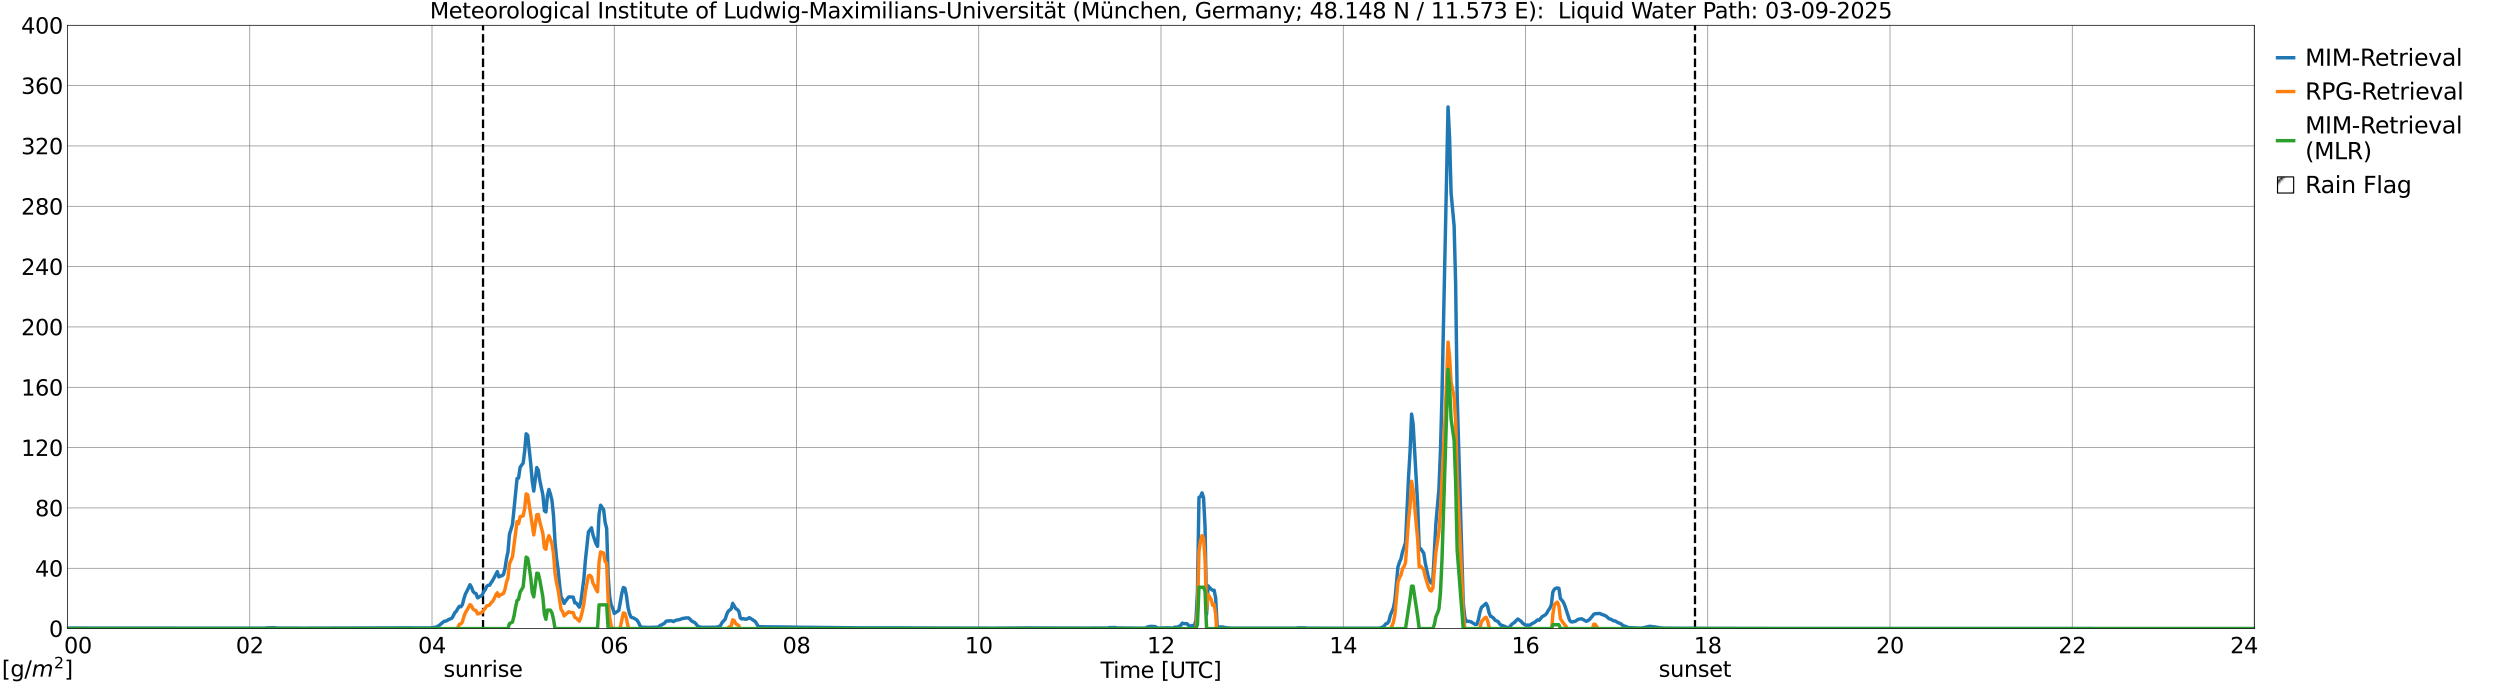 <?xml version="1.0" encoding="utf-8" standalone="no"?>
<!DOCTYPE svg PUBLIC "-//W3C//DTD SVG 1.1//EN"
  "http://www.w3.org/Graphics/SVG/1.1/DTD/svg11.dtd">
<svg xmlns:xlink="http://www.w3.org/1999/xlink" width="1085.4pt" height="296.64pt" viewBox="0 0 1085.4 296.64" xmlns="http://www.w3.org/2000/svg" version="1.1">
 <defs>
  <style type="text/css">*{stroke-linejoin: round; stroke-linecap: butt}</style>
 </defs>
 <g id="figure_1">
  <g id="patch_1">
   <path d="M 0 296.64 
L 1085.4 296.64 
L 1085.4 0 
L 0 0 
z
" style="fill: #ffffff"/>
  </g>
  <g id="axes_1">
   <g id="patch_2">
    <path d="M 29.306 272.909 
L 978.814 272.909 
L 978.814 10.976 
L 29.306 10.976 
z
" style="fill: #ffffff"/>
   </g>
   <g id="patch_3">
    <path d="M 978.814 272.909 
L 978.814 272.909 
L 978.814 10.976 
L 978.814 10.976 
z
" clip-path="url(#p49a7edd71c)" style="fill: #d3d3d3; stroke: #d3d3d3; stroke-linejoin: miter"/>
   </g>
   <g id="matplotlib.axis_1">
    <g id="xtick_1">
     <g id="line2d_1">
      <path d="M 29.306 272.909 
L 29.306 10.976 
" clip-path="url(#p49a7edd71c)" style="fill: none; stroke: #808080; stroke-width: 0.3; stroke-linecap: square"/>
     </g>
     <g id="line2d_2"/>
     <g id="text_1">
      <!--    00 -->
      <g transform="translate(18.733 283.627) scale(0.095 -0.095)">
       <defs>
        <path id="DejaVuSans-20" transform="scale(0.016)"/>
        <path id="DejaVuSans-30" d="M 2034 4250 
Q 1547 4250 1301 3770 
Q 1056 3291 1056 2328 
Q 1056 1369 1301 889 
Q 1547 409 2034 409 
Q 2525 409 2770 889 
Q 3016 1369 3016 2328 
Q 3016 3291 2770 3770 
Q 2525 4250 2034 4250 
z
M 2034 4750 
Q 2819 4750 3233 4129 
Q 3647 3509 3647 2328 
Q 3647 1150 3233 529 
Q 2819 -91 2034 -91 
Q 1250 -91 836 529 
Q 422 1150 422 2328 
Q 422 3509 836 4129 
Q 1250 4750 2034 4750 
z
" transform="scale(0.016)"/>
       </defs>
       <use xlink:href="#DejaVuSans-20"/>
       <use xlink:href="#DejaVuSans-20" transform="translate(31.787 0)"/>
       <use xlink:href="#DejaVuSans-20" transform="translate(63.574 0)"/>
       <use xlink:href="#DejaVuSans-30" transform="translate(95.361 0)"/>
       <use xlink:href="#DejaVuSans-30" transform="translate(158.984 0)"/>
      </g>
     </g>
    </g>
    <g id="xtick_2">
     <g id="line2d_3">
      <path d="M 108.431 272.909 
L 108.431 10.976 
" clip-path="url(#p49a7edd71c)" style="fill: none; stroke: #808080; stroke-width: 0.3; stroke-linecap: square"/>
     </g>
     <g id="line2d_4"/>
     <g id="text_2">
      <!-- 02 -->
      <g transform="translate(102.387 283.627) scale(0.095 -0.095)">
       <defs>
        <path id="DejaVuSans-32" d="M 1228 531 
L 3431 531 
L 3431 0 
L 469 0 
L 469 531 
Q 828 903 1448 1529 
Q 2069 2156 2228 2338 
Q 2531 2678 2651 2914 
Q 2772 3150 2772 3378 
Q 2772 3750 2511 3984 
Q 2250 4219 1831 4219 
Q 1534 4219 1204 4116 
Q 875 4013 500 3803 
L 500 4441 
Q 881 4594 1212 4672 
Q 1544 4750 1819 4750 
Q 2544 4750 2975 4387 
Q 3406 4025 3406 3419 
Q 3406 3131 3298 2873 
Q 3191 2616 2906 2266 
Q 2828 2175 2409 1742 
Q 1991 1309 1228 531 
z
" transform="scale(0.016)"/>
       </defs>
       <use xlink:href="#DejaVuSans-30"/>
       <use xlink:href="#DejaVuSans-32" transform="translate(63.623 0)"/>
      </g>
     </g>
    </g>
    <g id="xtick_3">
     <g id="line2d_5">
      <path d="M 187.557 272.909 
L 187.557 10.976 
" clip-path="url(#p49a7edd71c)" style="fill: none; stroke: #808080; stroke-width: 0.3; stroke-linecap: square"/>
     </g>
     <g id="line2d_6"/>
     <g id="text_3">
      <!-- 04 -->
      <g transform="translate(181.513 283.627) scale(0.095 -0.095)">
       <defs>
        <path id="DejaVuSans-34" d="M 2419 4116 
L 825 1625 
L 2419 1625 
L 2419 4116 
z
M 2253 4666 
L 3047 4666 
L 3047 1625 
L 3713 1625 
L 3713 1100 
L 3047 1100 
L 3047 0 
L 2419 0 
L 2419 1100 
L 313 1100 
L 313 1709 
L 2253 4666 
z
" transform="scale(0.016)"/>
       </defs>
       <use xlink:href="#DejaVuSans-30"/>
       <use xlink:href="#DejaVuSans-34" transform="translate(63.623 0)"/>
      </g>
     </g>
    </g>
    <g id="xtick_4">
     <g id="line2d_7">
      <path d="M 266.683 272.909 
L 266.683 10.976 
" clip-path="url(#p49a7edd71c)" style="fill: none; stroke: #808080; stroke-width: 0.3; stroke-linecap: square"/>
     </g>
     <g id="line2d_8"/>
     <g id="text_4">
      <!-- 06 -->
      <g transform="translate(260.638 283.627) scale(0.095 -0.095)">
       <defs>
        <path id="DejaVuSans-36" d="M 2113 2584 
Q 1688 2584 1439 2293 
Q 1191 2003 1191 1497 
Q 1191 994 1439 701 
Q 1688 409 2113 409 
Q 2538 409 2786 701 
Q 3034 994 3034 1497 
Q 3034 2003 2786 2293 
Q 2538 2584 2113 2584 
z
M 3366 4563 
L 3366 3988 
Q 3128 4100 2886 4159 
Q 2644 4219 2406 4219 
Q 1781 4219 1451 3797 
Q 1122 3375 1075 2522 
Q 1259 2794 1537 2939 
Q 1816 3084 2150 3084 
Q 2853 3084 3261 2657 
Q 3669 2231 3669 1497 
Q 3669 778 3244 343 
Q 2819 -91 2113 -91 
Q 1303 -91 875 529 
Q 447 1150 447 2328 
Q 447 3434 972 4092 
Q 1497 4750 2381 4750 
Q 2619 4750 2861 4703 
Q 3103 4656 3366 4563 
z
" transform="scale(0.016)"/>
       </defs>
       <use xlink:href="#DejaVuSans-30"/>
       <use xlink:href="#DejaVuSans-36" transform="translate(63.623 0)"/>
      </g>
     </g>
    </g>
    <g id="xtick_5">
     <g id="line2d_9">
      <path d="M 345.808 272.909 
L 345.808 10.976 
" clip-path="url(#p49a7edd71c)" style="fill: none; stroke: #808080; stroke-width: 0.3; stroke-linecap: square"/>
     </g>
     <g id="line2d_10"/>
     <g id="text_5">
      <!-- 08 -->
      <g transform="translate(339.764 283.627) scale(0.095 -0.095)">
       <defs>
        <path id="DejaVuSans-38" d="M 2034 2216 
Q 1584 2216 1326 1975 
Q 1069 1734 1069 1313 
Q 1069 891 1326 650 
Q 1584 409 2034 409 
Q 2484 409 2743 651 
Q 3003 894 3003 1313 
Q 3003 1734 2745 1975 
Q 2488 2216 2034 2216 
z
M 1403 2484 
Q 997 2584 770 2862 
Q 544 3141 544 3541 
Q 544 4100 942 4425 
Q 1341 4750 2034 4750 
Q 2731 4750 3128 4425 
Q 3525 4100 3525 3541 
Q 3525 3141 3298 2862 
Q 3072 2584 2669 2484 
Q 3125 2378 3379 2068 
Q 3634 1759 3634 1313 
Q 3634 634 3220 271 
Q 2806 -91 2034 -91 
Q 1263 -91 848 271 
Q 434 634 434 1313 
Q 434 1759 690 2068 
Q 947 2378 1403 2484 
z
M 1172 3481 
Q 1172 3119 1398 2916 
Q 1625 2713 2034 2713 
Q 2441 2713 2670 2916 
Q 2900 3119 2900 3481 
Q 2900 3844 2670 4047 
Q 2441 4250 2034 4250 
Q 1625 4250 1398 4047 
Q 1172 3844 1172 3481 
z
" transform="scale(0.016)"/>
       </defs>
       <use xlink:href="#DejaVuSans-30"/>
       <use xlink:href="#DejaVuSans-38" transform="translate(63.623 0)"/>
      </g>
     </g>
    </g>
    <g id="xtick_6">
     <g id="line2d_11">
      <path d="M 424.934 272.909 
L 424.934 10.976 
" clip-path="url(#p49a7edd71c)" style="fill: none; stroke: #808080; stroke-width: 0.3; stroke-linecap: square"/>
     </g>
     <g id="line2d_12"/>
     <g id="text_6">
      <!-- 10 -->
      <g transform="translate(418.89 283.627) scale(0.095 -0.095)">
       <defs>
        <path id="DejaVuSans-31" d="M 794 531 
L 1825 531 
L 1825 4091 
L 703 3866 
L 703 4441 
L 1819 4666 
L 2450 4666 
L 2450 531 
L 3481 531 
L 3481 0 
L 794 0 
L 794 531 
z
" transform="scale(0.016)"/>
       </defs>
       <use xlink:href="#DejaVuSans-31"/>
       <use xlink:href="#DejaVuSans-30" transform="translate(63.623 0)"/>
      </g>
     </g>
    </g>
    <g id="xtick_7">
     <g id="line2d_13">
      <path d="M 504.06 272.909 
L 504.06 10.976 
" clip-path="url(#p49a7edd71c)" style="fill: none; stroke: #808080; stroke-width: 0.3; stroke-linecap: square"/>
     </g>
     <g id="line2d_14"/>
     <g id="text_7">
      <!-- 12 -->
      <g transform="translate(498.015 283.627) scale(0.095 -0.095)">
       <use xlink:href="#DejaVuSans-31"/>
       <use xlink:href="#DejaVuSans-32" transform="translate(63.623 0)"/>
      </g>
     </g>
    </g>
    <g id="xtick_8">
     <g id="line2d_15">
      <path d="M 583.185 272.909 
L 583.185 10.976 
" clip-path="url(#p49a7edd71c)" style="fill: none; stroke: #808080; stroke-width: 0.3; stroke-linecap: square"/>
     </g>
     <g id="line2d_16"/>
     <g id="text_8">
      <!-- 14 -->
      <g transform="translate(577.141 283.627) scale(0.095 -0.095)">
       <use xlink:href="#DejaVuSans-31"/>
       <use xlink:href="#DejaVuSans-34" transform="translate(63.623 0)"/>
      </g>
     </g>
    </g>
    <g id="xtick_9">
     <g id="line2d_17">
      <path d="M 662.311 272.909 
L 662.311 10.976 
" clip-path="url(#p49a7edd71c)" style="fill: none; stroke: #808080; stroke-width: 0.3; stroke-linecap: square"/>
     </g>
     <g id="line2d_18"/>
     <g id="text_9">
      <!-- 16 -->
      <g transform="translate(656.267 283.627) scale(0.095 -0.095)">
       <use xlink:href="#DejaVuSans-31"/>
       <use xlink:href="#DejaVuSans-36" transform="translate(63.623 0)"/>
      </g>
     </g>
    </g>
    <g id="xtick_10">
     <g id="line2d_19">
      <path d="M 741.437 272.909 
L 741.437 10.976 
" clip-path="url(#p49a7edd71c)" style="fill: none; stroke: #808080; stroke-width: 0.3; stroke-linecap: square"/>
     </g>
     <g id="line2d_20"/>
     <g id="text_10">
      <!-- 18 -->
      <g transform="translate(735.392 283.627) scale(0.095 -0.095)">
       <use xlink:href="#DejaVuSans-31"/>
       <use xlink:href="#DejaVuSans-38" transform="translate(63.623 0)"/>
      </g>
     </g>
    </g>
    <g id="xtick_11">
     <g id="line2d_21">
      <path d="M 820.562 272.909 
L 820.562 10.976 
" clip-path="url(#p49a7edd71c)" style="fill: none; stroke: #808080; stroke-width: 0.3; stroke-linecap: square"/>
     </g>
     <g id="line2d_22"/>
     <g id="text_11">
      <!-- 20 -->
      <g transform="translate(814.518 283.627) scale(0.095 -0.095)">
       <use xlink:href="#DejaVuSans-32"/>
       <use xlink:href="#DejaVuSans-30" transform="translate(63.623 0)"/>
      </g>
     </g>
    </g>
    <g id="xtick_12">
     <g id="line2d_23">
      <path d="M 899.688 272.909 
L 899.688 10.976 
" clip-path="url(#p49a7edd71c)" style="fill: none; stroke: #808080; stroke-width: 0.3; stroke-linecap: square"/>
     </g>
     <g id="line2d_24"/>
     <g id="text_12">
      <!-- 22 -->
      <g transform="translate(893.644 283.627) scale(0.095 -0.095)">
       <use xlink:href="#DejaVuSans-32"/>
       <use xlink:href="#DejaVuSans-32" transform="translate(63.623 0)"/>
      </g>
     </g>
    </g>
    <g id="xtick_13">
     <g id="line2d_25">
      <path d="M 978.814 272.909 
L 978.814 10.976 
" clip-path="url(#p49a7edd71c)" style="fill: none; stroke: #808080; stroke-width: 0.3; stroke-linecap: square"/>
     </g>
     <g id="line2d_26"/>
     <g id="text_13">
      <!-- 24    -->
      <g transform="translate(968.241 283.627) scale(0.095 -0.095)">
       <use xlink:href="#DejaVuSans-32"/>
       <use xlink:href="#DejaVuSans-34" transform="translate(63.623 0)"/>
       <use xlink:href="#DejaVuSans-20" transform="translate(127.246 0)"/>
       <use xlink:href="#DejaVuSans-20" transform="translate(159.033 0)"/>
       <use xlink:href="#DejaVuSans-20" transform="translate(190.82 0)"/>
      </g>
     </g>
    </g>
    <g id="text_14">
     <!-- Time [UTC] -->
     <g transform="translate(477.806 294.322) scale(0.095 -0.095)">
      <defs>
       <path id="DejaVuSans-54" d="M -19 4666 
L 3928 4666 
L 3928 4134 
L 2272 4134 
L 2272 0 
L 1638 0 
L 1638 4134 
L -19 4134 
L -19 4666 
z
" transform="scale(0.016)"/>
       <path id="DejaVuSans-69" d="M 603 3500 
L 1178 3500 
L 1178 0 
L 603 0 
L 603 3500 
z
M 603 4863 
L 1178 4863 
L 1178 4134 
L 603 4134 
L 603 4863 
z
" transform="scale(0.016)"/>
       <path id="DejaVuSans-6d" d="M 3328 2828 
Q 3544 3216 3844 3400 
Q 4144 3584 4550 3584 
Q 5097 3584 5394 3201 
Q 5691 2819 5691 2113 
L 5691 0 
L 5113 0 
L 5113 2094 
Q 5113 2597 4934 2840 
Q 4756 3084 4391 3084 
Q 3944 3084 3684 2787 
Q 3425 2491 3425 1978 
L 3425 0 
L 2847 0 
L 2847 2094 
Q 2847 2600 2669 2842 
Q 2491 3084 2119 3084 
Q 1678 3084 1418 2786 
Q 1159 2488 1159 1978 
L 1159 0 
L 581 0 
L 581 3500 
L 1159 3500 
L 1159 2956 
Q 1356 3278 1631 3431 
Q 1906 3584 2284 3584 
Q 2666 3584 2933 3390 
Q 3200 3197 3328 2828 
z
" transform="scale(0.016)"/>
       <path id="DejaVuSans-65" d="M 3597 1894 
L 3597 1613 
L 953 1613 
Q 991 1019 1311 708 
Q 1631 397 2203 397 
Q 2534 397 2845 478 
Q 3156 559 3463 722 
L 3463 178 
Q 3153 47 2828 -22 
Q 2503 -91 2169 -91 
Q 1331 -91 842 396 
Q 353 884 353 1716 
Q 353 2575 817 3079 
Q 1281 3584 2069 3584 
Q 2775 3584 3186 3129 
Q 3597 2675 3597 1894 
z
M 3022 2063 
Q 3016 2534 2758 2815 
Q 2500 3097 2075 3097 
Q 1594 3097 1305 2825 
Q 1016 2553 972 2059 
L 3022 2063 
z
" transform="scale(0.016)"/>
       <path id="DejaVuSans-5b" d="M 550 4863 
L 1875 4863 
L 1875 4416 
L 1125 4416 
L 1125 -397 
L 1875 -397 
L 1875 -844 
L 550 -844 
L 550 4863 
z
" transform="scale(0.016)"/>
       <path id="DejaVuSans-55" d="M 556 4666 
L 1191 4666 
L 1191 1831 
Q 1191 1081 1462 751 
Q 1734 422 2344 422 
Q 2950 422 3222 751 
Q 3494 1081 3494 1831 
L 3494 4666 
L 4128 4666 
L 4128 1753 
Q 4128 841 3676 375 
Q 3225 -91 2344 -91 
Q 1459 -91 1007 375 
Q 556 841 556 1753 
L 556 4666 
z
" transform="scale(0.016)"/>
       <path id="DejaVuSans-43" d="M 4122 4306 
L 4122 3641 
Q 3803 3938 3442 4084 
Q 3081 4231 2675 4231 
Q 1875 4231 1450 3742 
Q 1025 3253 1025 2328 
Q 1025 1406 1450 917 
Q 1875 428 2675 428 
Q 3081 428 3442 575 
Q 3803 722 4122 1019 
L 4122 359 
Q 3791 134 3420 21 
Q 3050 -91 2638 -91 
Q 1578 -91 968 557 
Q 359 1206 359 2328 
Q 359 3453 968 4101 
Q 1578 4750 2638 4750 
Q 3056 4750 3426 4639 
Q 3797 4528 4122 4306 
z
" transform="scale(0.016)"/>
       <path id="DejaVuSans-5d" d="M 1947 4863 
L 1947 -844 
L 622 -844 
L 622 -397 
L 1369 -397 
L 1369 4416 
L 622 4416 
L 622 4863 
L 1947 4863 
z
" transform="scale(0.016)"/>
      </defs>
      <use xlink:href="#DejaVuSans-54"/>
      <use xlink:href="#DejaVuSans-69" transform="translate(57.959 0)"/>
      <use xlink:href="#DejaVuSans-6d" transform="translate(85.742 0)"/>
      <use xlink:href="#DejaVuSans-65" transform="translate(183.154 0)"/>
      <use xlink:href="#DejaVuSans-20" transform="translate(244.678 0)"/>
      <use xlink:href="#DejaVuSans-5b" transform="translate(276.465 0)"/>
      <use xlink:href="#DejaVuSans-55" transform="translate(315.479 0)"/>
      <use xlink:href="#DejaVuSans-54" transform="translate(388.672 0)"/>
      <use xlink:href="#DejaVuSans-43" transform="translate(443.881 0)"/>
      <use xlink:href="#DejaVuSans-5d" transform="translate(513.705 0)"/>
     </g>
    </g>
   </g>
   <g id="matplotlib.axis_2">
    <g id="ytick_1">
     <g id="line2d_27">
      <path d="M 29.306 272.909 
L 978.814 272.909 
" clip-path="url(#p49a7edd71c)" style="fill: none; stroke: #808080; stroke-width: 0.3; stroke-linecap: square"/>
     </g>
     <g id="line2d_28"/>
     <g id="text_15">
      <!-- 0 -->
      <g transform="translate(21.261 276.518) scale(0.095 -0.095)">
       <use xlink:href="#DejaVuSans-30"/>
      </g>
     </g>
    </g>
    <g id="ytick_2">
     <g id="line2d_29">
      <path d="M 29.306 246.715 
L 978.814 246.715 
" clip-path="url(#p49a7edd71c)" style="fill: none; stroke: #808080; stroke-width: 0.3; stroke-linecap: square"/>
     </g>
     <g id="line2d_30"/>
     <g id="text_16">
      <!-- 40 -->
      <g transform="translate(15.217 250.325) scale(0.095 -0.095)">
       <use xlink:href="#DejaVuSans-34"/>
       <use xlink:href="#DejaVuSans-30" transform="translate(63.623 0)"/>
      </g>
     </g>
    </g>
    <g id="ytick_3">
     <g id="line2d_31">
      <path d="M 29.306 220.522 
L 978.814 220.522 
" clip-path="url(#p49a7edd71c)" style="fill: none; stroke: #808080; stroke-width: 0.3; stroke-linecap: square"/>
     </g>
     <g id="line2d_32"/>
     <g id="text_17">
      <!-- 80 -->
      <g transform="translate(15.217 224.131) scale(0.095 -0.095)">
       <use xlink:href="#DejaVuSans-38"/>
       <use xlink:href="#DejaVuSans-30" transform="translate(63.623 0)"/>
      </g>
     </g>
    </g>
    <g id="ytick_4">
     <g id="line2d_33">
      <path d="M 29.306 194.329 
L 978.814 194.329 
" clip-path="url(#p49a7edd71c)" style="fill: none; stroke: #808080; stroke-width: 0.3; stroke-linecap: square"/>
     </g>
     <g id="line2d_34"/>
     <g id="text_18">
      <!-- 120 -->
      <g transform="translate(9.173 197.938) scale(0.095 -0.095)">
       <use xlink:href="#DejaVuSans-31"/>
       <use xlink:href="#DejaVuSans-32" transform="translate(63.623 0)"/>
       <use xlink:href="#DejaVuSans-30" transform="translate(127.246 0)"/>
      </g>
     </g>
    </g>
    <g id="ytick_5">
     <g id="line2d_35">
      <path d="M 29.306 168.136 
L 978.814 168.136 
" clip-path="url(#p49a7edd71c)" style="fill: none; stroke: #808080; stroke-width: 0.3; stroke-linecap: square"/>
     </g>
     <g id="line2d_36"/>
     <g id="text_19">
      <!-- 160 -->
      <g transform="translate(9.173 171.745) scale(0.095 -0.095)">
       <use xlink:href="#DejaVuSans-31"/>
       <use xlink:href="#DejaVuSans-36" transform="translate(63.623 0)"/>
       <use xlink:href="#DejaVuSans-30" transform="translate(127.246 0)"/>
      </g>
     </g>
    </g>
    <g id="ytick_6">
     <g id="line2d_37">
      <path d="M 29.306 141.942 
L 978.814 141.942 
" clip-path="url(#p49a7edd71c)" style="fill: none; stroke: #808080; stroke-width: 0.3; stroke-linecap: square"/>
     </g>
     <g id="line2d_38"/>
     <g id="text_20">
      <!-- 200 -->
      <g transform="translate(9.173 145.551) scale(0.095 -0.095)">
       <use xlink:href="#DejaVuSans-32"/>
       <use xlink:href="#DejaVuSans-30" transform="translate(63.623 0)"/>
       <use xlink:href="#DejaVuSans-30" transform="translate(127.246 0)"/>
      </g>
     </g>
    </g>
    <g id="ytick_7">
     <g id="line2d_39">
      <path d="M 29.306 115.749 
L 978.814 115.749 
" clip-path="url(#p49a7edd71c)" style="fill: none; stroke: #808080; stroke-width: 0.3; stroke-linecap: square"/>
     </g>
     <g id="line2d_40"/>
     <g id="text_21">
      <!-- 240 -->
      <g transform="translate(9.173 119.358) scale(0.095 -0.095)">
       <use xlink:href="#DejaVuSans-32"/>
       <use xlink:href="#DejaVuSans-34" transform="translate(63.623 0)"/>
       <use xlink:href="#DejaVuSans-30" transform="translate(127.246 0)"/>
      </g>
     </g>
    </g>
    <g id="ytick_8">
     <g id="line2d_41">
      <path d="M 29.306 89.556 
L 978.814 89.556 
" clip-path="url(#p49a7edd71c)" style="fill: none; stroke: #808080; stroke-width: 0.3; stroke-linecap: square"/>
     </g>
     <g id="line2d_42"/>
     <g id="text_22">
      <!-- 280 -->
      <g transform="translate(9.173 93.165) scale(0.095 -0.095)">
       <use xlink:href="#DejaVuSans-32"/>
       <use xlink:href="#DejaVuSans-38" transform="translate(63.623 0)"/>
       <use xlink:href="#DejaVuSans-30" transform="translate(127.246 0)"/>
      </g>
     </g>
    </g>
    <g id="ytick_9">
     <g id="line2d_43">
      <path d="M 29.306 63.362 
L 978.814 63.362 
" clip-path="url(#p49a7edd71c)" style="fill: none; stroke: #808080; stroke-width: 0.3; stroke-linecap: square"/>
     </g>
     <g id="line2d_44"/>
     <g id="text_23">
      <!-- 320 -->
      <g transform="translate(9.173 66.972) scale(0.095 -0.095)">
       <defs>
        <path id="DejaVuSans-33" d="M 2597 2516 
Q 3050 2419 3304 2112 
Q 3559 1806 3559 1356 
Q 3559 666 3084 287 
Q 2609 -91 1734 -91 
Q 1441 -91 1130 -33 
Q 819 25 488 141 
L 488 750 
Q 750 597 1062 519 
Q 1375 441 1716 441 
Q 2309 441 2620 675 
Q 2931 909 2931 1356 
Q 2931 1769 2642 2001 
Q 2353 2234 1838 2234 
L 1294 2234 
L 1294 2753 
L 1863 2753 
Q 2328 2753 2575 2939 
Q 2822 3125 2822 3475 
Q 2822 3834 2567 4026 
Q 2313 4219 1838 4219 
Q 1578 4219 1281 4162 
Q 984 4106 628 3988 
L 628 4550 
Q 988 4650 1302 4700 
Q 1616 4750 1894 4750 
Q 2613 4750 3031 4423 
Q 3450 4097 3450 3541 
Q 3450 3153 3228 2886 
Q 3006 2619 2597 2516 
z
" transform="scale(0.016)"/>
       </defs>
       <use xlink:href="#DejaVuSans-33"/>
       <use xlink:href="#DejaVuSans-32" transform="translate(63.623 0)"/>
       <use xlink:href="#DejaVuSans-30" transform="translate(127.246 0)"/>
      </g>
     </g>
    </g>
    <g id="ytick_10">
     <g id="line2d_45">
      <path d="M 29.306 37.169 
L 978.814 37.169 
" clip-path="url(#p49a7edd71c)" style="fill: none; stroke: #808080; stroke-width: 0.3; stroke-linecap: square"/>
     </g>
     <g id="line2d_46"/>
     <g id="text_24">
      <!-- 360 -->
      <g transform="translate(9.173 40.778) scale(0.095 -0.095)">
       <use xlink:href="#DejaVuSans-33"/>
       <use xlink:href="#DejaVuSans-36" transform="translate(63.623 0)"/>
       <use xlink:href="#DejaVuSans-30" transform="translate(127.246 0)"/>
      </g>
     </g>
    </g>
    <g id="ytick_11">
     <g id="line2d_47">
      <path d="M 29.306 10.976 
L 978.814 10.976 
" clip-path="url(#p49a7edd71c)" style="fill: none; stroke: #808080; stroke-width: 0.3; stroke-linecap: square"/>
     </g>
     <g id="line2d_48"/>
     <g id="text_25">
      <!-- 400 -->
      <g transform="translate(9.173 14.585) scale(0.095 -0.095)">
       <use xlink:href="#DejaVuSans-34"/>
       <use xlink:href="#DejaVuSans-30" transform="translate(63.623 0)"/>
       <use xlink:href="#DejaVuSans-30" transform="translate(127.246 0)"/>
      </g>
     </g>
    </g>
   </g>
   <g id="line2d_49">
    <path d="M 209.712 272.909 
L 209.712 10.976 
" clip-path="url(#p49a7edd71c)" style="fill: none; stroke-dasharray: 3.7,1.6; stroke-dashoffset: 0; stroke: #000000"/>
   </g>
   <g id="line2d_50">
    <path d="M 735.898 272.909 
L 735.898 10.976 
" clip-path="url(#p49a7edd71c)" style="fill: none; stroke-dasharray: 3.7,1.6; stroke-dashoffset: 0; stroke: #000000"/>
   </g>
   <g id="line2d_51">
    <path d="M 29.306 272.686 
L 115.025 272.75 
L 115.685 272.61 
L 118.982 272.507 
L 120.3 272.684 
L 131.51 272.728 
L 177.666 272.592 
L 180.304 272.614 
L 184.92 272.614 
L 186.898 272.634 
L 189.535 272.243 
L 190.854 271.393 
L 192.832 269.731 
L 193.492 269.664 
L 194.151 269.404 
L 194.81 268.935 
L 196.129 268.458 
L 196.788 267.359 
L 197.448 266.026 
L 198.107 265.376 
L 198.767 264.202 
L 199.426 263.266 
L 200.085 263.431 
L 200.745 262.54 
L 201.404 259.991 
L 202.063 257.929 
L 203.382 255.296 
L 204.042 253.869 
L 204.701 254.974 
L 205.36 256.749 
L 206.02 257.482 
L 206.679 257.728 
L 207.339 259.562 
L 209.317 258.418 
L 209.976 256.934 
L 210.635 256.043 
L 211.295 254.584 
L 211.954 254.113 
L 212.614 254.054 
L 213.273 252.884 
L 213.932 251.966 
L 215.91 248.161 
L 216.57 250.469 
L 217.229 250.078 
L 217.889 249.988 
L 218.548 249.479 
L 219.207 247.032 
L 219.867 242.76 
L 220.526 239.658 
L 221.186 232.006 
L 222.504 227.662 
L 224.482 207.774 
L 225.142 207.53 
L 225.801 202.973 
L 226.461 201.938 
L 227.12 201.116 
L 227.779 196.017 
L 228.439 188.342 
L 229.098 188.973 
L 230.417 201.226 
L 231.076 208.943 
L 231.736 213.198 
L 233.054 202.992 
L 233.714 204.202 
L 234.373 208.674 
L 235.692 214.836 
L 236.351 221.758 
L 237.011 222.265 
L 237.67 215.258 
L 238.329 212.517 
L 238.989 214.574 
L 239.648 217.399 
L 240.308 223.798 
L 240.967 235.425 
L 241.626 242.289 
L 242.286 247.162 
L 242.945 253.858 
L 243.604 259.191 
L 244.264 260.227 
L 244.923 261.985 
L 245.583 260.919 
L 246.901 259.181 
L 247.561 259.165 
L 248.88 259.269 
L 249.539 261.726 
L 250.198 261.813 
L 251.517 263.59 
L 252.176 261.286 
L 253.495 251.317 
L 254.155 243.214 
L 255.473 230.971 
L 256.792 229.168 
L 257.451 232.206 
L 258.77 236.084 
L 259.43 237.21 
L 260.089 223.227 
L 260.748 219.337 
L 262.067 221.269 
L 262.726 226.838 
L 263.386 229.434 
L 264.045 250.282 
L 264.705 259.302 
L 265.364 262.681 
L 266.023 264.065 
L 266.683 266.333 
L 268.661 265.031 
L 269.98 257.569 
L 270.639 255.09 
L 271.298 255.378 
L 271.958 258.488 
L 272.617 263.461 
L 273.277 266.33 
L 273.936 267.935 
L 275.255 268.398 
L 276.573 269.246 
L 277.233 270.28 
L 277.892 271.742 
L 278.552 272.325 
L 281.849 272.409 
L 285.805 272.276 
L 286.464 271.65 
L 288.442 270.641 
L 289.102 269.796 
L 289.761 269.561 
L 290.42 269.616 
L 291.08 269.509 
L 291.739 269.574 
L 292.399 269.868 
L 293.058 269.465 
L 293.717 269.232 
L 295.036 269.033 
L 296.355 268.499 
L 297.014 268.447 
L 297.674 268.278 
L 298.992 268.282 
L 300.311 269.628 
L 301.63 270.31 
L 302.289 270.995 
L 302.949 271.909 
L 304.267 272.339 
L 306.246 272.369 
L 310.861 272.329 
L 312.18 272.063 
L 312.839 271.535 
L 313.499 270.295 
L 314.818 268.867 
L 315.477 266.856 
L 316.136 265.399 
L 317.455 264.366 
L 318.114 261.945 
L 319.433 264.227 
L 320.093 264.639 
L 320.752 265.339 
L 321.411 268.257 
L 322.071 268.736 
L 322.73 268.567 
L 323.39 268.778 
L 324.049 268.869 
L 325.368 268.172 
L 326.686 269.031 
L 328.005 269.915 
L 328.665 271.115 
L 329.324 272.061 
L 333.28 272.152 
L 337.236 272.186 
L 341.852 272.22 
L 345.808 272.305 
L 372.843 272.585 
L 389.987 272.591 
L 392.624 272.6 
L 397.24 272.645 
L 408.45 272.669 
L 431.528 272.731 
L 445.375 272.629 
L 470.431 272.698 
L 480.322 272.681 
L 480.981 272.66 
L 481.641 272.485 
L 484.278 272.454 
L 484.938 272.633 
L 496.807 272.751 
L 497.466 272.661 
L 498.125 272.243 
L 499.444 271.938 
L 501.422 272.019 
L 502.741 272.733 
L 506.697 272.585 
L 508.016 272.623 
L 508.675 272.712 
L 509.335 272.65 
L 509.994 272.312 
L 511.313 272.275 
L 512.632 271.497 
L 513.291 270.565 
L 513.95 270.724 
L 515.269 270.774 
L 515.929 271.368 
L 516.588 272.146 
L 517.247 271.646 
L 518.566 271.549 
L 519.226 269.282 
L 519.885 257.006 
L 520.544 215.975 
L 521.204 215.581 
L 521.863 214.006 
L 522.522 215.973 
L 523.182 228.473 
L 523.841 266.734 
L 524.501 254.347 
L 525.819 255.789 
L 526.479 256.273 
L 527.138 256.265 
L 527.797 259.656 
L 528.457 272.235 
L 529.116 272.369 
L 529.776 272.176 
L 531.094 272.241 
L 531.754 272.457 
L 534.391 272.743 
L 550.216 272.748 
L 562.745 272.737 
L 563.404 272.594 
L 566.701 272.593 
L 567.36 272.733 
L 575.932 272.757 
L 593.736 272.752 
L 596.373 272.775 
L 599.011 272.745 
L 600.329 272.242 
L 600.989 271.742 
L 601.648 270.846 
L 602.307 270.649 
L 602.967 269.794 
L 603.626 267.131 
L 604.945 264.037 
L 605.604 260.623 
L 606.923 246.167 
L 607.582 244.185 
L 608.242 242.661 
L 608.901 239.632 
L 610.22 235.645 
L 611.539 207.025 
L 612.198 195.981 
L 612.858 179.798 
L 613.517 183.963 
L 615.495 219.203 
L 616.154 238.002 
L 616.814 238.263 
L 618.133 240.169 
L 618.792 244.419 
L 620.111 250.602 
L 620.77 252.393 
L 621.429 253.149 
L 622.089 251.59 
L 623.408 227.312 
L 624.726 212.377 
L 625.386 195.85 
L 626.045 171.974 
L 628.683 46.438 
L 629.342 59.7 
L 630.001 83.804 
L 631.32 98.091 
L 631.98 123.255 
L 632.639 171.549 
L 635.276 261.767 
L 635.936 267.906 
L 636.595 269.854 
L 637.255 269.677 
L 638.573 269.952 
L 640.552 271.151 
L 641.211 271.049 
L 641.87 268.933 
L 642.53 265.753 
L 643.189 263.737 
L 645.167 261.979 
L 645.827 263.192 
L 646.486 266.051 
L 647.145 267.597 
L 647.805 267.848 
L 648.464 268.373 
L 649.123 269.321 
L 649.783 269.564 
L 650.442 269.929 
L 651.102 270.911 
L 651.761 271.463 
L 652.42 271.6 
L 654.399 272.477 
L 655.058 272.597 
L 656.377 271.029 
L 657.695 270.083 
L 658.355 269.302 
L 659.014 268.761 
L 660.333 269.699 
L 660.992 270.444 
L 661.652 271.003 
L 662.311 271.408 
L 664.289 271.407 
L 664.949 270.872 
L 666.267 270.186 
L 667.586 269.13 
L 668.246 269.289 
L 669.564 267.724 
L 670.883 266.978 
L 671.542 266.236 
L 672.202 265.013 
L 672.861 264.113 
L 673.521 262.675 
L 674.18 257.037 
L 674.839 255.819 
L 675.499 255.404 
L 676.158 255.262 
L 676.817 255.429 
L 677.477 259.911 
L 678.136 260.579 
L 678.796 261.562 
L 679.455 263.098 
L 681.433 269.254 
L 682.092 269.954 
L 682.752 270.019 
L 684.071 269.657 
L 684.73 269.158 
L 685.389 268.823 
L 686.708 268.672 
L 688.027 269.369 
L 688.686 269.754 
L 689.346 269.473 
L 690.005 269.063 
L 691.324 267.542 
L 691.983 266.627 
L 692.643 266.446 
L 694.621 266.324 
L 695.28 266.707 
L 695.939 266.898 
L 697.258 267.459 
L 698.577 268.624 
L 699.236 268.794 
L 700.555 269.523 
L 701.215 269.597 
L 702.533 270.335 
L 703.852 270.897 
L 704.511 271.529 
L 707.149 272.507 
L 712.424 272.725 
L 713.743 272.498 
L 715.721 272.014 
L 716.38 271.925 
L 719.018 272.267 
L 720.996 272.624 
L 722.315 272.726 
L 731.546 272.791 
L 734.843 272.76 
L 738.799 272.806 
L 769.79 272.87 
L 978.154 272.909 
L 978.154 272.909 
" clip-path="url(#p49a7edd71c)" style="fill: none; stroke: #1f77b4; stroke-width: 1.5; stroke-linecap: square"/>
   </g>
   <g id="line2d_52">
    <path d="M 29.306 279.523 
L 37.878 279.624 
L 39.856 280.016 
L 41.175 280.021 
L 43.812 280.234 
L 45.79 280.212 
L 51.065 280.817 
L 53.043 281.498 
L 54.362 281.648 
L 56.34 281.852 
L 58.319 282.237 
L 61.615 282.513 
L 64.253 282.341 
L 66.231 282.302 
L 68.209 281.976 
L 69.528 281.686 
L 71.506 281.631 
L 73.484 282.168 
L 74.803 282.416 
L 76.122 282.132 
L 78.759 282.213 
L 80.078 282.304 
L 81.397 282.121 
L 82.716 281.878 
L 85.353 282.228 
L 87.331 282.776 
L 88.65 283.312 
L 89.309 283.342 
L 90.628 282.986 
L 92.606 281.874 
L 93.266 281.725 
L 95.903 281.994 
L 97.881 282.095 
L 99.2 282.125 
L 106.453 282.498 
L 107.772 282.478 
L 108.431 282.516 
L 111.069 282.491 
L 112.388 282.634 
L 113.047 282.561 
L 114.366 282.678 
L 115.685 282.68 
L 119.641 282.51 
L 120.96 282.691 
L 125.575 282.781 
L 126.235 282.831 
L 128.213 282.118 
L 128.872 281.879 
L 130.191 281.792 
L 130.85 281.904 
L 132.829 282.57 
L 134.147 282.575 
L 136.125 282.433 
L 136.785 282.336 
L 139.422 281.443 
L 140.741 281.446 
L 142.06 281.906 
L 145.357 282.309 
L 148.654 281.943 
L 149.972 281.851 
L 150.632 281.899 
L 152.61 282.314 
L 153.929 282.597 
L 155.247 282.274 
L 156.566 282.16 
L 157.885 281.803 
L 159.204 282.13 
L 161.182 282.914 
L 162.501 282.908 
L 168.435 281.558 
L 170.413 281.594 
L 172.391 281.879 
L 173.051 281.901 
L 174.37 281.602 
L 175.029 281.312 
L 175.688 281.184 
L 177.666 281.866 
L 178.985 282.51 
L 180.304 282.341 
L 180.963 282.323 
L 181.623 282.187 
L 183.601 282.032 
L 185.579 282.05 
L 186.238 281.749 
L 186.898 281.803 
L 187.557 281.586 
L 189.535 281.243 
L 190.195 280.773 
L 190.854 280.581 
L 192.173 279.112 
L 192.832 278.57 
L 193.492 278.615 
L 194.151 278.356 
L 194.81 277.918 
L 196.129 277.39 
L 196.788 276.189 
L 197.448 274.539 
L 198.107 273.758 
L 199.426 271.058 
L 200.085 270.887 
L 200.745 270.016 
L 201.404 267.681 
L 202.063 265.998 
L 202.723 264.951 
L 204.042 262.501 
L 204.701 263.02 
L 205.36 264.409 
L 206.02 264.884 
L 206.679 265.102 
L 207.339 266.496 
L 207.998 266.428 
L 209.317 265.838 
L 209.976 264.847 
L 210.635 264.108 
L 211.295 263.053 
L 211.954 262.924 
L 212.614 262.625 
L 213.273 261.63 
L 213.932 261.017 
L 214.592 259.835 
L 215.251 258.363 
L 215.91 257.351 
L 216.57 258.96 
L 217.229 258.234 
L 218.548 257.701 
L 219.207 256.043 
L 219.867 252.877 
L 220.526 251.017 
L 221.186 244.801 
L 222.504 241.706 
L 224.482 226.476 
L 225.142 227.344 
L 225.801 224.324 
L 227.12 223.971 
L 227.779 220.879 
L 228.439 214.44 
L 229.098 214.802 
L 231.736 232.226 
L 233.054 223.481 
L 233.714 223.383 
L 234.373 226.608 
L 235.692 231.66 
L 236.351 237.883 
L 237.011 238.461 
L 237.67 234.41 
L 238.329 232.579 
L 238.989 234.233 
L 239.648 236.199 
L 240.308 240.406 
L 240.967 248.853 
L 241.626 253.005 
L 242.286 256.022 
L 243.604 264.693 
L 244.264 265.473 
L 244.923 267.397 
L 246.242 266.18 
L 246.901 265.609 
L 247.561 265.846 
L 248.88 265.997 
L 249.539 268.028 
L 250.198 268.349 
L 251.517 269.65 
L 252.176 268.02 
L 252.836 265.334 
L 253.495 262.097 
L 254.155 256.804 
L 255.473 249.963 
L 256.133 249.781 
L 256.792 250.449 
L 257.451 253.24 
L 258.111 254.379 
L 258.77 255.841 
L 259.43 256.934 
L 260.089 244.007 
L 260.748 239.653 
L 262.067 240.115 
L 262.726 243.835 
L 263.386 244.442 
L 264.045 260.766 
L 264.705 268.274 
L 265.364 271.799 
L 266.023 273.165 
L 266.683 275.261 
L 268.661 274.56 
L 269.32 272.212 
L 270.639 266.114 
L 271.298 266.27 
L 271.958 268.532 
L 272.617 271.758 
L 273.936 275.872 
L 275.255 276.415 
L 276.573 277.505 
L 277.233 278.65 
L 277.892 280.101 
L 278.552 280.668 
L 279.87 280.634 
L 283.167 280.002 
L 284.486 279.979 
L 285.805 280.127 
L 286.464 279.512 
L 288.442 278.519 
L 289.102 277.428 
L 289.761 276.941 
L 290.42 276.791 
L 291.08 276.471 
L 291.739 276.409 
L 292.399 276.755 
L 293.058 276.315 
L 295.036 275.785 
L 295.696 275.505 
L 296.355 275.361 
L 298.333 275.543 
L 298.992 275.076 
L 300.311 276.163 
L 301.63 276.854 
L 302.289 277.626 
L 302.949 279.074 
L 303.608 279.626 
L 304.267 280.004 
L 304.927 280.184 
L 308.224 279.221 
L 310.861 279.615 
L 311.521 279.448 
L 312.18 279.431 
L 312.839 278.799 
L 313.499 277.439 
L 314.818 276.116 
L 316.136 272.587 
L 316.796 272.059 
L 317.455 271.727 
L 318.114 269.097 
L 318.774 269.436 
L 319.433 270.794 
L 320.752 271.585 
L 321.411 274.373 
L 322.071 275.169 
L 322.73 274.934 
L 323.39 274.938 
L 325.368 273.086 
L 326.686 274.209 
L 328.005 275.989 
L 328.665 277.741 
L 329.324 278.996 
L 331.302 279.168 
L 332.621 279.636 
L 333.28 279.967 
L 333.94 280.125 
L 334.599 280.134 
L 337.236 279.522 
L 339.215 278.911 
L 339.874 278.746 
L 342.512 278.485 
L 343.83 278.472 
L 351.743 278.764 
L 353.062 278.92 
L 356.359 278.731 
L 357.677 279.002 
L 360.315 279.656 
L 360.974 279.65 
L 364.271 279.094 
L 365.59 279.07 
L 366.249 278.991 
L 368.887 279.295 
L 370.206 279.638 
L 371.524 279.225 
L 374.162 278.007 
L 374.821 278.097 
L 377.459 279.058 
L 379.437 278.821 
L 380.756 278.718 
L 381.415 278.45 
L 382.074 278.335 
L 382.734 277.99 
L 384.053 277.646 
L 385.371 277.889 
L 387.349 278.583 
L 390.646 278.631 
L 391.306 278.846 
L 392.624 278.85 
L 397.899 278.926 
L 399.218 278.823 
L 401.196 279.113 
L 401.856 279.221 
L 402.515 279.467 
L 405.153 279.718 
L 405.812 279.463 
L 409.768 278.88 
L 410.428 279.045 
L 411.746 279.145 
L 412.406 279.321 
L 414.384 279.466 
L 417.022 278.888 
L 419 278.431 
L 420.318 278.476 
L 422.297 279.467 
L 422.956 279.859 
L 423.615 280.104 
L 424.934 279.521 
L 426.912 279.303 
L 428.231 278.732 
L 429.55 278.898 
L 430.209 278.841 
L 430.869 278.927 
L 432.187 278.738 
L 434.825 278.851 
L 435.484 279.058 
L 436.803 278.716 
L 438.781 278.068 
L 439.44 278.067 
L 440.759 278.403 
L 442.737 278.608 
L 444.056 278.246 
L 444.716 278.129 
L 445.375 277.869 
L 448.012 277.581 
L 448.672 277.488 
L 449.991 277.847 
L 451.309 278.749 
L 451.969 279.226 
L 452.628 279.528 
L 453.287 279.547 
L 453.947 279.253 
L 455.925 277.986 
L 456.584 277.681 
L 458.563 278.03 
L 459.881 278.122 
L 460.541 278.347 
L 461.2 278.389 
L 462.519 278.603 
L 463.838 278.749 
L 465.156 278.7 
L 465.816 278.675 
L 467.134 278.929 
L 468.453 279.519 
L 469.113 279.791 
L 470.431 279.952 
L 473.728 278.954 
L 475.047 278.515 
L 477.025 278.384 
L 478.344 278.398 
L 480.981 278.59 
L 481.641 278.245 
L 482.3 278.173 
L 483.619 278.288 
L 484.278 278.448 
L 484.938 278.906 
L 486.916 278.725 
L 488.894 278.59 
L 492.191 279.337 
L 493.51 279.213 
L 496.807 279.002 
L 497.466 278.705 
L 498.125 277.92 
L 499.444 277.402 
L 500.763 277.301 
L 501.422 277.563 
L 502.082 278.302 
L 502.741 278.452 
L 504.06 277.947 
L 507.357 277.603 
L 508.016 277.665 
L 508.675 278.01 
L 509.335 278.198 
L 509.994 278.073 
L 511.313 278.396 
L 512.632 277.188 
L 513.291 275.168 
L 513.95 275.039 
L 515.269 275.326 
L 515.929 276.383 
L 516.588 278.222 
L 517.247 277.275 
L 517.907 277.343 
L 518.566 277.166 
L 519.226 273.378 
L 519.885 265.084 
L 520.544 239.405 
L 521.204 234.942 
L 521.863 232.526 
L 522.522 233.579 
L 523.182 242.357 
L 523.841 265.037 
L 524.501 258.157 
L 525.819 260.15 
L 526.479 262.78 
L 527.138 262.408 
L 527.797 266.717 
L 528.457 277.706 
L 529.116 278.018 
L 529.776 277.797 
L 530.435 277.834 
L 531.094 278.008 
L 531.754 278.399 
L 533.073 278.992 
L 534.391 278.976 
L 535.71 278.756 
L 537.688 278.561 
L 539.007 278.571 
L 540.985 279.133 
L 542.304 279.524 
L 545.601 277.873 
L 546.26 277.867 
L 547.579 278.355 
L 548.238 278.443 
L 549.557 278.776 
L 550.876 278.726 
L 552.195 278.714 
L 552.854 278.558 
L 553.513 278.283 
L 554.173 278.144 
L 554.832 278.174 
L 556.81 278.76 
L 558.129 278.764 
L 558.788 278.686 
L 562.085 278.983 
L 562.745 278.898 
L 563.404 278.665 
L 566.042 278.693 
L 566.701 278.876 
L 567.36 279.336 
L 568.02 279.363 
L 569.998 278.956 
L 570.657 278.79 
L 571.317 278.764 
L 573.295 279.364 
L 575.932 280.434 
L 577.251 280.733 
L 578.57 280.691 
L 580.548 279.843 
L 581.207 279.52 
L 581.867 279.526 
L 583.185 279.304 
L 585.823 279.394 
L 586.482 279.287 
L 587.801 279.637 
L 592.417 279.15 
L 595.054 279.587 
L 599.011 279.428 
L 600.329 278.484 
L 600.989 277.775 
L 601.648 276.77 
L 602.307 276.703 
L 602.967 276.345 
L 603.626 273.467 
L 604.945 270.207 
L 605.604 266.984 
L 606.923 252.737 
L 607.582 250.864 
L 608.242 249.675 
L 608.901 247.022 
L 609.561 245.989 
L 610.22 244.254 
L 611.539 225.511 
L 612.198 219.469 
L 612.858 208.945 
L 613.517 212.744 
L 615.495 234.263 
L 616.154 246.126 
L 616.814 245.836 
L 618.133 247.441 
L 618.792 250.349 
L 620.111 254.662 
L 620.77 256.221 
L 621.429 256.59 
L 622.089 255.236 
L 623.408 239.746 
L 624.726 230.896 
L 625.386 221.386 
L 626.705 195.498 
L 627.364 182.397 
L 628.683 148.545 
L 629.342 154.842 
L 630.001 165.888 
L 631.32 172.312 
L 631.98 182.769 
L 632.639 207.751 
L 634.617 250.343 
L 635.276 266.628 
L 635.936 272.59 
L 636.595 276.18 
L 637.255 275.96 
L 637.914 276.207 
L 638.573 276.25 
L 639.892 276.762 
L 640.552 277.405 
L 641.211 277.458 
L 641.87 275.422 
L 643.189 269.913 
L 644.508 268.356 
L 645.167 267.973 
L 645.827 269.364 
L 646.486 272.168 
L 647.145 274.444 
L 648.464 274.568 
L 649.123 275.465 
L 650.442 276.147 
L 651.102 277.982 
L 651.761 279.02 
L 653.08 279.675 
L 653.739 280.262 
L 655.058 280.278 
L 656.377 277.753 
L 658.355 275.299 
L 659.014 274.86 
L 659.674 275.764 
L 660.333 277.008 
L 660.992 278.944 
L 661.652 279.581 
L 662.311 279.997 
L 664.289 279.869 
L 665.608 278.108 
L 666.927 277.198 
L 667.586 276.997 
L 668.246 277.776 
L 671.542 279.343 
L 672.202 279.065 
L 672.861 278.57 
L 673.521 275.931 
L 674.18 266.714 
L 674.839 262.661 
L 675.499 261.858 
L 676.158 261.409 
L 676.817 263.011 
L 677.477 268.639 
L 678.796 270.589 
L 680.114 272.221 
L 680.774 275.992 
L 681.433 279.073 
L 682.092 278.79 
L 682.752 278.294 
L 684.071 277.488 
L 684.73 275.675 
L 685.389 274.615 
L 686.049 274.524 
L 686.708 273.711 
L 687.368 273.824 
L 688.686 276.071 
L 689.346 275.613 
L 690.005 275.356 
L 690.664 274.366 
L 691.324 273.134 
L 691.983 270.976 
L 692.643 271.133 
L 694.621 274.194 
L 695.28 276.532 
L 695.939 277.338 
L 697.258 277.931 
L 698.577 277.279 
L 699.236 275.441 
L 699.896 274.241 
L 700.555 274.072 
L 701.215 273.757 
L 701.874 274.354 
L 702.533 275.281 
L 703.852 275.773 
L 704.511 277.267 
L 705.171 277.999 
L 705.83 278.977 
L 706.49 280.21 
L 708.468 281.117 
L 709.127 281.481 
L 711.765 281.908 
L 712.424 281.854 
L 713.743 281.043 
L 714.402 280.583 
L 715.721 280.084 
L 716.38 280.072 
L 718.358 280.494 
L 720.996 281.006 
L 721.655 281.211 
L 726.93 281.727 
L 728.909 281.778 
L 730.227 281.861 
L 733.524 282.001 
L 734.184 282.142 
L 735.502 282.824 
L 736.821 282.947 
L 738.799 282.48 
L 740.118 281.855 
L 741.437 282.036 
L 744.074 282.257 
L 744.734 282.581 
L 746.712 282.66 
L 748.031 282.835 
L 752.646 283.061 
L 753.306 283.276 
L 755.284 283.414 
L 758.581 282.354 
L 759.24 282.408 
L 761.218 283.461 
L 761.878 283.716 
L 763.196 283.69 
L 764.515 283.037 
L 765.834 282.652 
L 767.153 282.849 
L 769.79 282.988 
L 771.109 282.543 
L 772.428 281.889 
L 773.087 281.775 
L 774.406 282.404 
L 775.065 282.646 
L 776.384 282.901 
L 777.043 283.176 
L 778.362 283.048 
L 779.681 283.033 
L 780.34 282.874 
L 782.978 282.729 
L 784.296 282.571 
L 787.593 282.867 
L 788.253 282.777 
L 789.572 282.852 
L 790.89 282.672 
L 794.847 282.789 
L 796.165 282.498 
L 798.143 281.862 
L 799.462 281.954 
L 803.419 282.798 
L 804.737 283.179 
L 806.056 283.212 
L 810.012 282.822 
L 811.331 282.842 
L 817.265 283.189 
L 818.584 283.067 
L 819.244 283.137 
L 820.562 282.884 
L 822.541 282.736 
L 824.519 282.3 
L 827.816 282.792 
L 829.794 282.931 
L 831.772 283.44 
L 833.091 283.438 
L 838.366 282.725 
L 840.344 283.157 
L 841.003 283.456 
L 842.322 283.348 
L 844.3 282.566 
L 844.959 282.201 
L 847.597 282.872 
L 848.256 283.137 
L 850.894 283.185 
L 853.531 283.228 
L 854.191 283.281 
L 855.51 283.275 
L 856.828 283.037 
L 858.147 282.865 
L 858.806 282.726 
L 866.06 283.428 
L 867.378 282.833 
L 868.697 282.57 
L 870.016 281.997 
L 871.335 282.167 
L 872.653 282.577 
L 875.291 283.026 
L 876.61 283.211 
L 877.269 283.439 
L 878.588 283.243 
L 879.907 283.174 
L 880.566 282.908 
L 882.544 282.796 
L 884.522 282.541 
L 886.5 282.838 
L 887.819 283.117 
L 890.457 282.776 
L 891.116 282.587 
L 893.754 283.553 
L 895.732 283.831 
L 897.051 283.853 
L 897.71 284.025 
L 898.369 284.078 
L 899.688 283.992 
L 903.644 283.791 
L 905.622 283.597 
L 906.282 283.688 
L 909.579 282.994 
L 910.238 282.781 
L 911.557 282.703 
L 912.876 282.745 
L 914.194 282.689 
L 914.854 282.834 
L 917.491 282.743 
L 920.129 283.112 
L 921.448 283.062 
L 922.107 282.825 
L 924.085 282.618 
L 926.063 282.875 
L 928.041 282.906 
L 930.02 283.303 
L 931.338 283.569 
L 932.657 282.828 
L 933.316 282.405 
L 935.295 281.888 
L 937.932 282.944 
L 939.251 283.123 
L 939.91 283.295 
L 940.57 283.293 
L 941.888 283.572 
L 944.526 283.756 
L 945.185 283.884 
L 946.504 283.78 
L 948.482 283.763 
L 949.142 283.617 
L 953.757 283.591 
L 954.417 283.572 
L 956.395 283.088 
L 957.054 283.371 
L 957.714 283.447 
L 959.692 283.958 
L 962.329 283.536 
L 962.989 283.292 
L 964.307 283.173 
L 966.285 283.33 
L 966.945 283.386 
L 967.604 283.284 
L 969.582 282.714 
L 970.242 282.546 
L 972.879 282.725 
L 974.198 282.873 
L 976.176 282.82 
L 977.495 282.785 
L 978.154 282.801 
L 978.154 282.801 
" clip-path="url(#p49a7edd71c)" style="fill: none; stroke: #ff7f0e; stroke-width: 1.5; stroke-linecap: square"/>
   </g>
   <g id="line2d_53">
    <path d="M 29.306 272.909 
L 220.526 272.909 
L 221.186 270.755 
L 222.504 270.064 
L 223.164 267.442 
L 223.823 263.742 
L 224.482 260.715 
L 225.142 260.241 
L 225.801 257.103 
L 227.12 254.865 
L 228.439 241.877 
L 229.098 242.306 
L 229.757 246.044 
L 230.417 250.768 
L 231.076 257.255 
L 231.736 259.13 
L 233.054 248.866 
L 233.714 248.965 
L 234.373 251.863 
L 235.692 259.201 
L 236.351 266.671 
L 237.011 268.891 
L 237.67 264.854 
L 238.989 264.898 
L 239.648 266.156 
L 240.308 268.871 
L 240.967 272.909 
L 259.43 272.909 
L 260.089 262.613 
L 263.386 262.613 
L 264.045 272.909 
L 519.226 272.909 
L 519.885 271.086 
L 520.544 254.949 
L 522.522 254.949 
L 523.182 256.772 
L 523.841 272.909 
L 610.22 272.909 
L 612.198 259.778 
L 612.858 254.484 
L 613.517 254.484 
L 615.495 267.615 
L 616.154 272.909 
L 622.089 272.909 
L 622.748 271.116 
L 623.408 267.735 
L 624.067 266.258 
L 624.726 264.386 
L 625.386 257.445 
L 626.045 243.096 
L 628.683 160.321 
L 629.342 167.611 
L 630.001 181.996 
L 631.32 191.248 
L 631.98 209.278 
L 632.639 238.846 
L 635.276 272.909 
L 673.521 272.909 
L 674.18 271.235 
L 676.817 271.235 
L 677.477 272.909 
L 978.154 272.909 
L 978.154 272.909 
" clip-path="url(#p49a7edd71c)" style="fill: none; stroke: #2ca02c; stroke-width: 1.5; stroke-linecap: square"/>
   </g>
   <g id="patch_4">
    <path d="M 29.306 272.909 
L 29.306 10.976 
" style="fill: none; stroke: #000000; stroke-width: 0.3; stroke-linejoin: miter; stroke-linecap: square"/>
   </g>
   <g id="patch_5">
    <path d="M 978.814 272.909 
L 978.814 10.976 
" style="fill: none; stroke: #000000; stroke-width: 0.3; stroke-linejoin: miter; stroke-linecap: square"/>
   </g>
   <g id="patch_6">
    <path d="M 29.306 272.909 
L 978.814 272.909 
" style="fill: none; stroke: #000000; stroke-width: 0.3; stroke-linejoin: miter; stroke-linecap: square"/>
   </g>
   <g id="patch_7">
    <path d="M 29.306 10.976 
L 978.814 10.976 
" style="fill: none; stroke: #000000; stroke-width: 0.3; stroke-linejoin: miter; stroke-linecap: square"/>
   </g>
   <g id="text_26">
    <!-- sunrise -->
    <g transform="translate(192.548 293.863) scale(0.095 -0.095)">
     <defs>
      <path id="DejaVuSans-73" d="M 2834 3397 
L 2834 2853 
Q 2591 2978 2328 3040 
Q 2066 3103 1784 3103 
Q 1356 3103 1142 2972 
Q 928 2841 928 2578 
Q 928 2378 1081 2264 
Q 1234 2150 1697 2047 
L 1894 2003 
Q 2506 1872 2764 1633 
Q 3022 1394 3022 966 
Q 3022 478 2636 193 
Q 2250 -91 1575 -91 
Q 1294 -91 989 -36 
Q 684 19 347 128 
L 347 722 
Q 666 556 975 473 
Q 1284 391 1588 391 
Q 1994 391 2212 530 
Q 2431 669 2431 922 
Q 2431 1156 2273 1281 
Q 2116 1406 1581 1522 
L 1381 1569 
Q 847 1681 609 1914 
Q 372 2147 372 2553 
Q 372 3047 722 3315 
Q 1072 3584 1716 3584 
Q 2034 3584 2315 3537 
Q 2597 3491 2834 3397 
z
" transform="scale(0.016)"/>
      <path id="DejaVuSans-75" d="M 544 1381 
L 544 3500 
L 1119 3500 
L 1119 1403 
Q 1119 906 1312 657 
Q 1506 409 1894 409 
Q 2359 409 2629 706 
Q 2900 1003 2900 1516 
L 2900 3500 
L 3475 3500 
L 3475 0 
L 2900 0 
L 2900 538 
Q 2691 219 2414 64 
Q 2138 -91 1772 -91 
Q 1169 -91 856 284 
Q 544 659 544 1381 
z
M 1991 3584 
L 1991 3584 
z
" transform="scale(0.016)"/>
      <path id="DejaVuSans-6e" d="M 3513 2113 
L 3513 0 
L 2938 0 
L 2938 2094 
Q 2938 2591 2744 2837 
Q 2550 3084 2163 3084 
Q 1697 3084 1428 2787 
Q 1159 2491 1159 1978 
L 1159 0 
L 581 0 
L 581 3500 
L 1159 3500 
L 1159 2956 
Q 1366 3272 1645 3428 
Q 1925 3584 2291 3584 
Q 2894 3584 3203 3211 
Q 3513 2838 3513 2113 
z
" transform="scale(0.016)"/>
      <path id="DejaVuSans-72" d="M 2631 2963 
Q 2534 3019 2420 3045 
Q 2306 3072 2169 3072 
Q 1681 3072 1420 2755 
Q 1159 2438 1159 1844 
L 1159 0 
L 581 0 
L 581 3500 
L 1159 3500 
L 1159 2956 
Q 1341 3275 1631 3429 
Q 1922 3584 2338 3584 
Q 2397 3584 2469 3576 
Q 2541 3569 2628 3553 
L 2631 2963 
z
" transform="scale(0.016)"/>
     </defs>
     <use xlink:href="#DejaVuSans-73"/>
     <use xlink:href="#DejaVuSans-75" transform="translate(52.1 0)"/>
     <use xlink:href="#DejaVuSans-6e" transform="translate(115.479 0)"/>
     <use xlink:href="#DejaVuSans-72" transform="translate(178.857 0)"/>
     <use xlink:href="#DejaVuSans-69" transform="translate(219.971 0)"/>
     <use xlink:href="#DejaVuSans-73" transform="translate(247.754 0)"/>
     <use xlink:href="#DejaVuSans-65" transform="translate(299.854 0)"/>
    </g>
   </g>
   <g id="text_27">
    <!-- sunset -->
    <g transform="translate(720.144 293.863) scale(0.095 -0.095)">
     <defs>
      <path id="DejaVuSans-74" d="M 1172 4494 
L 1172 3500 
L 2356 3500 
L 2356 3053 
L 1172 3053 
L 1172 1153 
Q 1172 725 1289 603 
Q 1406 481 1766 481 
L 2356 481 
L 2356 0 
L 1766 0 
Q 1100 0 847 248 
Q 594 497 594 1153 
L 594 3053 
L 172 3053 
L 172 3500 
L 594 3500 
L 594 4494 
L 1172 4494 
z
" transform="scale(0.016)"/>
     </defs>
     <use xlink:href="#DejaVuSans-73"/>
     <use xlink:href="#DejaVuSans-75" transform="translate(52.1 0)"/>
     <use xlink:href="#DejaVuSans-6e" transform="translate(115.479 0)"/>
     <use xlink:href="#DejaVuSans-73" transform="translate(178.857 0)"/>
     <use xlink:href="#DejaVuSans-65" transform="translate(230.957 0)"/>
     <use xlink:href="#DejaVuSans-74" transform="translate(292.48 0)"/>
    </g>
   </g>
   <g id="text_28">
    <!-- [g/$m^2$] -->
    <g transform="translate(0.821 293.863) scale(0.095 -0.095)">
     <defs>
      <path id="DejaVuSans-67" d="M 2906 1791 
Q 2906 2416 2648 2759 
Q 2391 3103 1925 3103 
Q 1463 3103 1205 2759 
Q 947 2416 947 1791 
Q 947 1169 1205 825 
Q 1463 481 1925 481 
Q 2391 481 2648 825 
Q 2906 1169 2906 1791 
z
M 3481 434 
Q 3481 -459 3084 -895 
Q 2688 -1331 1869 -1331 
Q 1566 -1331 1297 -1286 
Q 1028 -1241 775 -1147 
L 775 -588 
Q 1028 -725 1275 -790 
Q 1522 -856 1778 -856 
Q 2344 -856 2625 -561 
Q 2906 -266 2906 331 
L 2906 616 
Q 2728 306 2450 153 
Q 2172 0 1784 0 
Q 1141 0 747 490 
Q 353 981 353 1791 
Q 353 2603 747 3093 
Q 1141 3584 1784 3584 
Q 2172 3584 2450 3431 
Q 2728 3278 2906 2969 
L 2906 3500 
L 3481 3500 
L 3481 434 
z
" transform="scale(0.016)"/>
      <path id="DejaVuSans-2f" d="M 1625 4666 
L 2156 4666 
L 531 -594 
L 0 -594 
L 1625 4666 
z
" transform="scale(0.016)"/>
      <path id="DejaVuSans-Oblique-6d" d="M 5747 2113 
L 5338 0 
L 4763 0 
L 5166 2094 
Q 5191 2228 5203 2325 
Q 5216 2422 5216 2491 
Q 5216 2772 5059 2928 
Q 4903 3084 4622 3084 
Q 4203 3084 3875 2770 
Q 3547 2456 3450 1953 
L 3066 0 
L 2491 0 
L 2900 2094 
Q 2925 2209 2937 2307 
Q 2950 2406 2950 2484 
Q 2950 2769 2794 2926 
Q 2638 3084 2363 3084 
Q 1938 3084 1609 2770 
Q 1281 2456 1184 1953 
L 800 0 
L 225 0 
L 909 3500 
L 1484 3500 
L 1375 2956 
Q 1609 3263 1923 3423 
Q 2238 3584 2597 3584 
Q 2978 3584 3223 3384 
Q 3469 3184 3519 2828 
Q 3781 3197 4126 3390 
Q 4472 3584 4856 3584 
Q 5306 3584 5551 3325 
Q 5797 3066 5797 2591 
Q 5797 2488 5784 2364 
Q 5772 2241 5747 2113 
z
" transform="scale(0.016)"/>
     </defs>
     <use xlink:href="#DejaVuSans-5b" transform="translate(0 0.766)"/>
     <use xlink:href="#DejaVuSans-67" transform="translate(39.014 0.766)"/>
     <use xlink:href="#DejaVuSans-2f" transform="translate(102.49 0.766)"/>
     <use xlink:href="#DejaVuSans-Oblique-6d" transform="translate(136.182 0.766)"/>
     <use xlink:href="#DejaVuSans-32" transform="translate(238.244 39.047) scale(0.7)"/>
     <use xlink:href="#DejaVuSans-5d" transform="translate(285.514 0.766)"/>
    </g>
   </g>
   <g id="text_29">
    <!-- Meteorological Institute of Ludwig-Maximilians-Universität (München, Germany; 48.148 N / 11.573 E):  Liquid Water Path: 03-09-2025 -->
    <g transform="translate(186.637 7.976) scale(0.095 -0.095)">
     <defs>
      <path id="DejaVuSans-4d" d="M 628 4666 
L 1569 4666 
L 2759 1491 
L 3956 4666 
L 4897 4666 
L 4897 0 
L 4281 0 
L 4281 4097 
L 3078 897 
L 2444 897 
L 1241 4097 
L 1241 0 
L 628 0 
L 628 4666 
z
" transform="scale(0.016)"/>
      <path id="DejaVuSans-6f" d="M 1959 3097 
Q 1497 3097 1228 2736 
Q 959 2375 959 1747 
Q 959 1119 1226 758 
Q 1494 397 1959 397 
Q 2419 397 2687 759 
Q 2956 1122 2956 1747 
Q 2956 2369 2687 2733 
Q 2419 3097 1959 3097 
z
M 1959 3584 
Q 2709 3584 3137 3096 
Q 3566 2609 3566 1747 
Q 3566 888 3137 398 
Q 2709 -91 1959 -91 
Q 1206 -91 779 398 
Q 353 888 353 1747 
Q 353 2609 779 3096 
Q 1206 3584 1959 3584 
z
" transform="scale(0.016)"/>
      <path id="DejaVuSans-6c" d="M 603 4863 
L 1178 4863 
L 1178 0 
L 603 0 
L 603 4863 
z
" transform="scale(0.016)"/>
      <path id="DejaVuSans-63" d="M 3122 3366 
L 3122 2828 
Q 2878 2963 2633 3030 
Q 2388 3097 2138 3097 
Q 1578 3097 1268 2742 
Q 959 2388 959 1747 
Q 959 1106 1268 751 
Q 1578 397 2138 397 
Q 2388 397 2633 464 
Q 2878 531 3122 666 
L 3122 134 
Q 2881 22 2623 -34 
Q 2366 -91 2075 -91 
Q 1284 -91 818 406 
Q 353 903 353 1747 
Q 353 2603 823 3093 
Q 1294 3584 2113 3584 
Q 2378 3584 2631 3529 
Q 2884 3475 3122 3366 
z
" transform="scale(0.016)"/>
      <path id="DejaVuSans-61" d="M 2194 1759 
Q 1497 1759 1228 1600 
Q 959 1441 959 1056 
Q 959 750 1161 570 
Q 1363 391 1709 391 
Q 2188 391 2477 730 
Q 2766 1069 2766 1631 
L 2766 1759 
L 2194 1759 
z
M 3341 1997 
L 3341 0 
L 2766 0 
L 2766 531 
Q 2569 213 2275 61 
Q 1981 -91 1556 -91 
Q 1019 -91 701 211 
Q 384 513 384 1019 
Q 384 1609 779 1909 
Q 1175 2209 1959 2209 
L 2766 2209 
L 2766 2266 
Q 2766 2663 2505 2880 
Q 2244 3097 1772 3097 
Q 1472 3097 1187 3025 
Q 903 2953 641 2809 
L 641 3341 
Q 956 3463 1253 3523 
Q 1550 3584 1831 3584 
Q 2591 3584 2966 3190 
Q 3341 2797 3341 1997 
z
" transform="scale(0.016)"/>
      <path id="DejaVuSans-49" d="M 628 4666 
L 1259 4666 
L 1259 0 
L 628 0 
L 628 4666 
z
" transform="scale(0.016)"/>
      <path id="DejaVuSans-66" d="M 2375 4863 
L 2375 4384 
L 1825 4384 
Q 1516 4384 1395 4259 
Q 1275 4134 1275 3809 
L 1275 3500 
L 2222 3500 
L 2222 3053 
L 1275 3053 
L 1275 0 
L 697 0 
L 697 3053 
L 147 3053 
L 147 3500 
L 697 3500 
L 697 3744 
Q 697 4328 969 4595 
Q 1241 4863 1831 4863 
L 2375 4863 
z
" transform="scale(0.016)"/>
      <path id="DejaVuSans-4c" d="M 628 4666 
L 1259 4666 
L 1259 531 
L 3531 531 
L 3531 0 
L 628 0 
L 628 4666 
z
" transform="scale(0.016)"/>
      <path id="DejaVuSans-64" d="M 2906 2969 
L 2906 4863 
L 3481 4863 
L 3481 0 
L 2906 0 
L 2906 525 
Q 2725 213 2448 61 
Q 2172 -91 1784 -91 
Q 1150 -91 751 415 
Q 353 922 353 1747 
Q 353 2572 751 3078 
Q 1150 3584 1784 3584 
Q 2172 3584 2448 3432 
Q 2725 3281 2906 2969 
z
M 947 1747 
Q 947 1113 1208 752 
Q 1469 391 1925 391 
Q 2381 391 2643 752 
Q 2906 1113 2906 1747 
Q 2906 2381 2643 2742 
Q 2381 3103 1925 3103 
Q 1469 3103 1208 2742 
Q 947 2381 947 1747 
z
" transform="scale(0.016)"/>
      <path id="DejaVuSans-77" d="M 269 3500 
L 844 3500 
L 1563 769 
L 2278 3500 
L 2956 3500 
L 3675 769 
L 4391 3500 
L 4966 3500 
L 4050 0 
L 3372 0 
L 2619 2869 
L 1863 0 
L 1184 0 
L 269 3500 
z
" transform="scale(0.016)"/>
      <path id="DejaVuSans-2d" d="M 313 2009 
L 1997 2009 
L 1997 1497 
L 313 1497 
L 313 2009 
z
" transform="scale(0.016)"/>
      <path id="DejaVuSans-78" d="M 3513 3500 
L 2247 1797 
L 3578 0 
L 2900 0 
L 1881 1375 
L 863 0 
L 184 0 
L 1544 1831 
L 300 3500 
L 978 3500 
L 1906 2253 
L 2834 3500 
L 3513 3500 
z
" transform="scale(0.016)"/>
      <path id="DejaVuSans-76" d="M 191 3500 
L 800 3500 
L 1894 563 
L 2988 3500 
L 3597 3500 
L 2284 0 
L 1503 0 
L 191 3500 
z
" transform="scale(0.016)"/>
      <path id="DejaVuSans-e4" d="M 2194 1759 
Q 1497 1759 1228 1600 
Q 959 1441 959 1056 
Q 959 750 1161 570 
Q 1363 391 1709 391 
Q 2188 391 2477 730 
Q 2766 1069 2766 1631 
L 2766 1759 
L 2194 1759 
z
M 3341 1997 
L 3341 0 
L 2766 0 
L 2766 531 
Q 2569 213 2275 61 
Q 1981 -91 1556 -91 
Q 1019 -91 701 211 
Q 384 513 384 1019 
Q 384 1609 779 1909 
Q 1175 2209 1959 2209 
L 2766 2209 
L 2766 2266 
Q 2766 2663 2505 2880 
Q 2244 3097 1772 3097 
Q 1472 3097 1187 3025 
Q 903 2953 641 2809 
L 641 3341 
Q 956 3463 1253 3523 
Q 1550 3584 1831 3584 
Q 2591 3584 2966 3190 
Q 3341 2797 3341 1997 
z
M 2150 4850 
L 2784 4850 
L 2784 4219 
L 2150 4219 
L 2150 4850 
z
M 928 4850 
L 1562 4850 
L 1562 4219 
L 928 4219 
L 928 4850 
z
" transform="scale(0.016)"/>
      <path id="DejaVuSans-28" d="M 1984 4856 
Q 1566 4138 1362 3434 
Q 1159 2731 1159 2009 
Q 1159 1288 1364 580 
Q 1569 -128 1984 -844 
L 1484 -844 
Q 1016 -109 783 600 
Q 550 1309 550 2009 
Q 550 2706 781 3412 
Q 1013 4119 1484 4856 
L 1984 4856 
z
" transform="scale(0.016)"/>
      <path id="DejaVuSans-fc" d="M 544 1381 
L 544 3500 
L 1119 3500 
L 1119 1403 
Q 1119 906 1312 657 
Q 1506 409 1894 409 
Q 2359 409 2629 706 
Q 2900 1003 2900 1516 
L 2900 3500 
L 3475 3500 
L 3475 0 
L 2900 0 
L 2900 538 
Q 2691 219 2414 64 
Q 2138 -91 1772 -91 
Q 1169 -91 856 284 
Q 544 659 544 1381 
z
M 1991 3584 
L 1991 3584 
z
M 2278 4850 
L 2912 4850 
L 2912 4219 
L 2278 4219 
L 2278 4850 
z
M 1056 4850 
L 1690 4850 
L 1690 4219 
L 1056 4219 
L 1056 4850 
z
" transform="scale(0.016)"/>
      <path id="DejaVuSans-68" d="M 3513 2113 
L 3513 0 
L 2938 0 
L 2938 2094 
Q 2938 2591 2744 2837 
Q 2550 3084 2163 3084 
Q 1697 3084 1428 2787 
Q 1159 2491 1159 1978 
L 1159 0 
L 581 0 
L 581 4863 
L 1159 4863 
L 1159 2956 
Q 1366 3272 1645 3428 
Q 1925 3584 2291 3584 
Q 2894 3584 3203 3211 
Q 3513 2838 3513 2113 
z
" transform="scale(0.016)"/>
      <path id="DejaVuSans-2c" d="M 750 794 
L 1409 794 
L 1409 256 
L 897 -744 
L 494 -744 
L 750 256 
L 750 794 
z
" transform="scale(0.016)"/>
      <path id="DejaVuSans-47" d="M 3809 666 
L 3809 1919 
L 2778 1919 
L 2778 2438 
L 4434 2438 
L 4434 434 
Q 4069 175 3628 42 
Q 3188 -91 2688 -91 
Q 1594 -91 976 548 
Q 359 1188 359 2328 
Q 359 3472 976 4111 
Q 1594 4750 2688 4750 
Q 3144 4750 3555 4637 
Q 3966 4525 4313 4306 
L 4313 3634 
Q 3963 3931 3569 4081 
Q 3175 4231 2741 4231 
Q 1884 4231 1454 3753 
Q 1025 3275 1025 2328 
Q 1025 1384 1454 906 
Q 1884 428 2741 428 
Q 3075 428 3337 486 
Q 3600 544 3809 666 
z
" transform="scale(0.016)"/>
      <path id="DejaVuSans-79" d="M 2059 -325 
Q 1816 -950 1584 -1140 
Q 1353 -1331 966 -1331 
L 506 -1331 
L 506 -850 
L 844 -850 
Q 1081 -850 1212 -737 
Q 1344 -625 1503 -206 
L 1606 56 
L 191 3500 
L 800 3500 
L 1894 763 
L 2988 3500 
L 3597 3500 
L 2059 -325 
z
" transform="scale(0.016)"/>
      <path id="DejaVuSans-3b" d="M 750 3309 
L 1409 3309 
L 1409 2516 
L 750 2516 
L 750 3309 
z
M 750 794 
L 1409 794 
L 1409 256 
L 897 -744 
L 494 -744 
L 750 256 
L 750 794 
z
" transform="scale(0.016)"/>
      <path id="DejaVuSans-2e" d="M 684 794 
L 1344 794 
L 1344 0 
L 684 0 
L 684 794 
z
" transform="scale(0.016)"/>
      <path id="DejaVuSans-4e" d="M 628 4666 
L 1478 4666 
L 3547 763 
L 3547 4666 
L 4159 4666 
L 4159 0 
L 3309 0 
L 1241 3903 
L 1241 0 
L 628 0 
L 628 4666 
z
" transform="scale(0.016)"/>
      <path id="DejaVuSans-35" d="M 691 4666 
L 3169 4666 
L 3169 4134 
L 1269 4134 
L 1269 2991 
Q 1406 3038 1543 3061 
Q 1681 3084 1819 3084 
Q 2600 3084 3056 2656 
Q 3513 2228 3513 1497 
Q 3513 744 3044 326 
Q 2575 -91 1722 -91 
Q 1428 -91 1123 -41 
Q 819 9 494 109 
L 494 744 
Q 775 591 1075 516 
Q 1375 441 1709 441 
Q 2250 441 2565 725 
Q 2881 1009 2881 1497 
Q 2881 1984 2565 2268 
Q 2250 2553 1709 2553 
Q 1456 2553 1204 2497 
Q 953 2441 691 2322 
L 691 4666 
z
" transform="scale(0.016)"/>
      <path id="DejaVuSans-37" d="M 525 4666 
L 3525 4666 
L 3525 4397 
L 1831 0 
L 1172 0 
L 2766 4134 
L 525 4134 
L 525 4666 
z
" transform="scale(0.016)"/>
      <path id="DejaVuSans-45" d="M 628 4666 
L 3578 4666 
L 3578 4134 
L 1259 4134 
L 1259 2753 
L 3481 2753 
L 3481 2222 
L 1259 2222 
L 1259 531 
L 3634 531 
L 3634 0 
L 628 0 
L 628 4666 
z
" transform="scale(0.016)"/>
      <path id="DejaVuSans-29" d="M 513 4856 
L 1013 4856 
Q 1481 4119 1714 3412 
Q 1947 2706 1947 2009 
Q 1947 1309 1714 600 
Q 1481 -109 1013 -844 
L 513 -844 
Q 928 -128 1133 580 
Q 1338 1288 1338 2009 
Q 1338 2731 1133 3434 
Q 928 4138 513 4856 
z
" transform="scale(0.016)"/>
      <path id="DejaVuSans-3a" d="M 750 794 
L 1409 794 
L 1409 0 
L 750 0 
L 750 794 
z
M 750 3309 
L 1409 3309 
L 1409 2516 
L 750 2516 
L 750 3309 
z
" transform="scale(0.016)"/>
      <path id="DejaVuSans-71" d="M 947 1747 
Q 947 1113 1208 752 
Q 1469 391 1925 391 
Q 2381 391 2643 752 
Q 2906 1113 2906 1747 
Q 2906 2381 2643 2742 
Q 2381 3103 1925 3103 
Q 1469 3103 1208 2742 
Q 947 2381 947 1747 
z
M 2906 525 
Q 2725 213 2448 61 
Q 2172 -91 1784 -91 
Q 1150 -91 751 415 
Q 353 922 353 1747 
Q 353 2572 751 3078 
Q 1150 3584 1784 3584 
Q 2172 3584 2448 3432 
Q 2725 3281 2906 2969 
L 2906 3500 
L 3481 3500 
L 3481 -1331 
L 2906 -1331 
L 2906 525 
z
" transform="scale(0.016)"/>
      <path id="DejaVuSans-57" d="M 213 4666 
L 850 4666 
L 1831 722 
L 2809 4666 
L 3519 4666 
L 4500 722 
L 5478 4666 
L 6119 4666 
L 4947 0 
L 4153 0 
L 3169 4050 
L 2175 0 
L 1381 0 
L 213 4666 
z
" transform="scale(0.016)"/>
      <path id="DejaVuSans-50" d="M 1259 4147 
L 1259 2394 
L 2053 2394 
Q 2494 2394 2734 2622 
Q 2975 2850 2975 3272 
Q 2975 3691 2734 3919 
Q 2494 4147 2053 4147 
L 1259 4147 
z
M 628 4666 
L 2053 4666 
Q 2838 4666 3239 4311 
Q 3641 3956 3641 3272 
Q 3641 2581 3239 2228 
Q 2838 1875 2053 1875 
L 1259 1875 
L 1259 0 
L 628 0 
L 628 4666 
z
" transform="scale(0.016)"/>
      <path id="DejaVuSans-39" d="M 703 97 
L 703 672 
Q 941 559 1184 500 
Q 1428 441 1663 441 
Q 2288 441 2617 861 
Q 2947 1281 2994 2138 
Q 2813 1869 2534 1725 
Q 2256 1581 1919 1581 
Q 1219 1581 811 2004 
Q 403 2428 403 3163 
Q 403 3881 828 4315 
Q 1253 4750 1959 4750 
Q 2769 4750 3195 4129 
Q 3622 3509 3622 2328 
Q 3622 1225 3098 567 
Q 2575 -91 1691 -91 
Q 1453 -91 1209 -44 
Q 966 3 703 97 
z
M 1959 2075 
Q 2384 2075 2632 2365 
Q 2881 2656 2881 3163 
Q 2881 3666 2632 3958 
Q 2384 4250 1959 4250 
Q 1534 4250 1286 3958 
Q 1038 3666 1038 3163 
Q 1038 2656 1286 2365 
Q 1534 2075 1959 2075 
z
" transform="scale(0.016)"/>
     </defs>
     <use xlink:href="#DejaVuSans-4d"/>
     <use xlink:href="#DejaVuSans-65" transform="translate(86.279 0)"/>
     <use xlink:href="#DejaVuSans-74" transform="translate(147.803 0)"/>
     <use xlink:href="#DejaVuSans-65" transform="translate(187.012 0)"/>
     <use xlink:href="#DejaVuSans-6f" transform="translate(248.535 0)"/>
     <use xlink:href="#DejaVuSans-72" transform="translate(309.717 0)"/>
     <use xlink:href="#DejaVuSans-6f" transform="translate(348.58 0)"/>
     <use xlink:href="#DejaVuSans-6c" transform="translate(409.762 0)"/>
     <use xlink:href="#DejaVuSans-6f" transform="translate(437.545 0)"/>
     <use xlink:href="#DejaVuSans-67" transform="translate(498.727 0)"/>
     <use xlink:href="#DejaVuSans-69" transform="translate(562.203 0)"/>
     <use xlink:href="#DejaVuSans-63" transform="translate(589.986 0)"/>
     <use xlink:href="#DejaVuSans-61" transform="translate(644.967 0)"/>
     <use xlink:href="#DejaVuSans-6c" transform="translate(706.246 0)"/>
     <use xlink:href="#DejaVuSans-20" transform="translate(734.029 0)"/>
     <use xlink:href="#DejaVuSans-49" transform="translate(765.816 0)"/>
     <use xlink:href="#DejaVuSans-6e" transform="translate(795.309 0)"/>
     <use xlink:href="#DejaVuSans-73" transform="translate(858.688 0)"/>
     <use xlink:href="#DejaVuSans-74" transform="translate(910.787 0)"/>
     <use xlink:href="#DejaVuSans-69" transform="translate(949.996 0)"/>
     <use xlink:href="#DejaVuSans-74" transform="translate(977.779 0)"/>
     <use xlink:href="#DejaVuSans-75" transform="translate(1016.988 0)"/>
     <use xlink:href="#DejaVuSans-74" transform="translate(1080.367 0)"/>
     <use xlink:href="#DejaVuSans-65" transform="translate(1119.576 0)"/>
     <use xlink:href="#DejaVuSans-20" transform="translate(1181.1 0)"/>
     <use xlink:href="#DejaVuSans-6f" transform="translate(1212.887 0)"/>
     <use xlink:href="#DejaVuSans-66" transform="translate(1274.068 0)"/>
     <use xlink:href="#DejaVuSans-20" transform="translate(1309.273 0)"/>
     <use xlink:href="#DejaVuSans-4c" transform="translate(1341.061 0)"/>
     <use xlink:href="#DejaVuSans-75" transform="translate(1395.023 0)"/>
     <use xlink:href="#DejaVuSans-64" transform="translate(1458.402 0)"/>
     <use xlink:href="#DejaVuSans-77" transform="translate(1521.879 0)"/>
     <use xlink:href="#DejaVuSans-69" transform="translate(1603.666 0)"/>
     <use xlink:href="#DejaVuSans-67" transform="translate(1631.449 0)"/>
     <use xlink:href="#DejaVuSans-2d" transform="translate(1694.926 0)"/>
     <use xlink:href="#DejaVuSans-4d" transform="translate(1731.01 0)"/>
     <use xlink:href="#DejaVuSans-61" transform="translate(1817.289 0)"/>
     <use xlink:href="#DejaVuSans-78" transform="translate(1878.568 0)"/>
     <use xlink:href="#DejaVuSans-69" transform="translate(1937.748 0)"/>
     <use xlink:href="#DejaVuSans-6d" transform="translate(1965.531 0)"/>
     <use xlink:href="#DejaVuSans-69" transform="translate(2062.943 0)"/>
     <use xlink:href="#DejaVuSans-6c" transform="translate(2090.727 0)"/>
     <use xlink:href="#DejaVuSans-69" transform="translate(2118.51 0)"/>
     <use xlink:href="#DejaVuSans-61" transform="translate(2146.293 0)"/>
     <use xlink:href="#DejaVuSans-6e" transform="translate(2207.572 0)"/>
     <use xlink:href="#DejaVuSans-73" transform="translate(2270.951 0)"/>
     <use xlink:href="#DejaVuSans-2d" transform="translate(2323.051 0)"/>
     <use xlink:href="#DejaVuSans-55" transform="translate(2359.135 0)"/>
     <use xlink:href="#DejaVuSans-6e" transform="translate(2432.328 0)"/>
     <use xlink:href="#DejaVuSans-69" transform="translate(2495.707 0)"/>
     <use xlink:href="#DejaVuSans-76" transform="translate(2523.49 0)"/>
     <use xlink:href="#DejaVuSans-65" transform="translate(2582.67 0)"/>
     <use xlink:href="#DejaVuSans-72" transform="translate(2644.193 0)"/>
     <use xlink:href="#DejaVuSans-73" transform="translate(2685.307 0)"/>
     <use xlink:href="#DejaVuSans-69" transform="translate(2737.406 0)"/>
     <use xlink:href="#DejaVuSans-74" transform="translate(2765.189 0)"/>
     <use xlink:href="#DejaVuSans-e4" transform="translate(2804.398 0)"/>
     <use xlink:href="#DejaVuSans-74" transform="translate(2865.678 0)"/>
     <use xlink:href="#DejaVuSans-20" transform="translate(2904.887 0)"/>
     <use xlink:href="#DejaVuSans-28" transform="translate(2936.674 0)"/>
     <use xlink:href="#DejaVuSans-4d" transform="translate(2975.688 0)"/>
     <use xlink:href="#DejaVuSans-fc" transform="translate(3061.967 0)"/>
     <use xlink:href="#DejaVuSans-6e" transform="translate(3125.346 0)"/>
     <use xlink:href="#DejaVuSans-63" transform="translate(3188.725 0)"/>
     <use xlink:href="#DejaVuSans-68" transform="translate(3243.705 0)"/>
     <use xlink:href="#DejaVuSans-65" transform="translate(3307.084 0)"/>
     <use xlink:href="#DejaVuSans-6e" transform="translate(3368.607 0)"/>
     <use xlink:href="#DejaVuSans-2c" transform="translate(3431.986 0)"/>
     <use xlink:href="#DejaVuSans-20" transform="translate(3463.773 0)"/>
     <use xlink:href="#DejaVuSans-47" transform="translate(3495.561 0)"/>
     <use xlink:href="#DejaVuSans-65" transform="translate(3573.051 0)"/>
     <use xlink:href="#DejaVuSans-72" transform="translate(3634.574 0)"/>
     <use xlink:href="#DejaVuSans-6d" transform="translate(3673.938 0)"/>
     <use xlink:href="#DejaVuSans-61" transform="translate(3771.35 0)"/>
     <use xlink:href="#DejaVuSans-6e" transform="translate(3832.629 0)"/>
     <use xlink:href="#DejaVuSans-79" transform="translate(3896.008 0)"/>
     <use xlink:href="#DejaVuSans-3b" transform="translate(3955.188 0)"/>
     <use xlink:href="#DejaVuSans-20" transform="translate(3988.879 0)"/>
     <use xlink:href="#DejaVuSans-34" transform="translate(4020.666 0)"/>
     <use xlink:href="#DejaVuSans-38" transform="translate(4084.289 0)"/>
     <use xlink:href="#DejaVuSans-2e" transform="translate(4147.912 0)"/>
     <use xlink:href="#DejaVuSans-31" transform="translate(4179.699 0)"/>
     <use xlink:href="#DejaVuSans-34" transform="translate(4243.322 0)"/>
     <use xlink:href="#DejaVuSans-38" transform="translate(4306.945 0)"/>
     <use xlink:href="#DejaVuSans-20" transform="translate(4370.568 0)"/>
     <use xlink:href="#DejaVuSans-4e" transform="translate(4402.355 0)"/>
     <use xlink:href="#DejaVuSans-20" transform="translate(4477.16 0)"/>
     <use xlink:href="#DejaVuSans-2f" transform="translate(4508.947 0)"/>
     <use xlink:href="#DejaVuSans-20" transform="translate(4542.639 0)"/>
     <use xlink:href="#DejaVuSans-31" transform="translate(4574.426 0)"/>
     <use xlink:href="#DejaVuSans-31" transform="translate(4638.049 0)"/>
     <use xlink:href="#DejaVuSans-2e" transform="translate(4701.672 0)"/>
     <use xlink:href="#DejaVuSans-35" transform="translate(4733.459 0)"/>
     <use xlink:href="#DejaVuSans-37" transform="translate(4797.082 0)"/>
     <use xlink:href="#DejaVuSans-33" transform="translate(4860.705 0)"/>
     <use xlink:href="#DejaVuSans-20" transform="translate(4924.328 0)"/>
     <use xlink:href="#DejaVuSans-45" transform="translate(4956.115 0)"/>
     <use xlink:href="#DejaVuSans-29" transform="translate(5019.299 0)"/>
     <use xlink:href="#DejaVuSans-3a" transform="translate(5058.312 0)"/>
     <use xlink:href="#DejaVuSans-20" transform="translate(5092.004 0)"/>
     <use xlink:href="#DejaVuSans-20" transform="translate(5123.791 0)"/>
     <use xlink:href="#DejaVuSans-4c" transform="translate(5155.578 0)"/>
     <use xlink:href="#DejaVuSans-69" transform="translate(5211.291 0)"/>
     <use xlink:href="#DejaVuSans-71" transform="translate(5239.074 0)"/>
     <use xlink:href="#DejaVuSans-75" transform="translate(5302.551 0)"/>
     <use xlink:href="#DejaVuSans-69" transform="translate(5365.93 0)"/>
     <use xlink:href="#DejaVuSans-64" transform="translate(5393.713 0)"/>
     <use xlink:href="#DejaVuSans-20" transform="translate(5457.189 0)"/>
     <use xlink:href="#DejaVuSans-57" transform="translate(5488.977 0)"/>
     <use xlink:href="#DejaVuSans-61" transform="translate(5581.479 0)"/>
     <use xlink:href="#DejaVuSans-74" transform="translate(5642.758 0)"/>
     <use xlink:href="#DejaVuSans-65" transform="translate(5681.967 0)"/>
     <use xlink:href="#DejaVuSans-72" transform="translate(5743.49 0)"/>
     <use xlink:href="#DejaVuSans-20" transform="translate(5784.604 0)"/>
     <use xlink:href="#DejaVuSans-50" transform="translate(5816.391 0)"/>
     <use xlink:href="#DejaVuSans-61" transform="translate(5872.193 0)"/>
     <use xlink:href="#DejaVuSans-74" transform="translate(5933.473 0)"/>
     <use xlink:href="#DejaVuSans-68" transform="translate(5972.682 0)"/>
     <use xlink:href="#DejaVuSans-3a" transform="translate(6036.061 0)"/>
     <use xlink:href="#DejaVuSans-20" transform="translate(6069.752 0)"/>
     <use xlink:href="#DejaVuSans-30" transform="translate(6101.539 0)"/>
     <use xlink:href="#DejaVuSans-33" transform="translate(6165.162 0)"/>
     <use xlink:href="#DejaVuSans-2d" transform="translate(6228.785 0)"/>
     <use xlink:href="#DejaVuSans-30" transform="translate(6264.869 0)"/>
     <use xlink:href="#DejaVuSans-39" transform="translate(6328.492 0)"/>
     <use xlink:href="#DejaVuSans-2d" transform="translate(6392.115 0)"/>
     <use xlink:href="#DejaVuSans-32" transform="translate(6428.199 0)"/>
     <use xlink:href="#DejaVuSans-30" transform="translate(6491.822 0)"/>
     <use xlink:href="#DejaVuSans-32" transform="translate(6555.445 0)"/>
     <use xlink:href="#DejaVuSans-35" transform="translate(6619.068 0)"/>
    </g>
   </g>
   <g id="legend_1">
    <g id="line2d_54">
     <path d="M 988.814 25.074 
L 992.314 25.074 
L 995.814 25.074 
" style="fill: none; stroke: #1f77b4; stroke-width: 1.5; stroke-linecap: square"/>
    </g>
    <g id="text_30">
     <!-- MIM-Retrieval -->
     <g transform="translate(1000.814 28.574) scale(0.1 -0.1)">
      <defs>
       <path id="DejaVuSans-52" d="M 2841 2188 
Q 3044 2119 3236 1894 
Q 3428 1669 3622 1275 
L 4263 0 
L 3584 0 
L 2988 1197 
Q 2756 1666 2539 1819 
Q 2322 1972 1947 1972 
L 1259 1972 
L 1259 0 
L 628 0 
L 628 4666 
L 2053 4666 
Q 2853 4666 3247 4331 
Q 3641 3997 3641 3322 
Q 3641 2881 3436 2590 
Q 3231 2300 2841 2188 
z
M 1259 4147 
L 1259 2491 
L 2053 2491 
Q 2509 2491 2742 2702 
Q 2975 2913 2975 3322 
Q 2975 3731 2742 3939 
Q 2509 4147 2053 4147 
L 1259 4147 
z
" transform="scale(0.016)"/>
      </defs>
      <use xlink:href="#DejaVuSans-4d"/>
      <use xlink:href="#DejaVuSans-49" transform="translate(86.279 0)"/>
      <use xlink:href="#DejaVuSans-4d" transform="translate(115.771 0)"/>
      <use xlink:href="#DejaVuSans-2d" transform="translate(202.051 0)"/>
      <use xlink:href="#DejaVuSans-52" transform="translate(238.135 0)"/>
      <use xlink:href="#DejaVuSans-65" transform="translate(303.117 0)"/>
      <use xlink:href="#DejaVuSans-74" transform="translate(364.641 0)"/>
      <use xlink:href="#DejaVuSans-72" transform="translate(403.85 0)"/>
      <use xlink:href="#DejaVuSans-69" transform="translate(444.963 0)"/>
      <use xlink:href="#DejaVuSans-65" transform="translate(472.746 0)"/>
      <use xlink:href="#DejaVuSans-76" transform="translate(534.27 0)"/>
      <use xlink:href="#DejaVuSans-61" transform="translate(593.449 0)"/>
      <use xlink:href="#DejaVuSans-6c" transform="translate(654.729 0)"/>
     </g>
    </g>
    <g id="line2d_55">
     <path d="M 988.814 39.752 
L 992.314 39.752 
L 995.814 39.752 
" style="fill: none; stroke: #ff7f0e; stroke-width: 1.5; stroke-linecap: square"/>
    </g>
    <g id="text_31">
     <!-- RPG-Retrieval -->
     <g transform="translate(1000.814 43.252) scale(0.1 -0.1)">
      <use xlink:href="#DejaVuSans-52"/>
      <use xlink:href="#DejaVuSans-50" transform="translate(69.482 0)"/>
      <use xlink:href="#DejaVuSans-47" transform="translate(129.785 0)"/>
      <use xlink:href="#DejaVuSans-2d" transform="translate(207.275 0)"/>
      <use xlink:href="#DejaVuSans-52" transform="translate(243.359 0)"/>
      <use xlink:href="#DejaVuSans-65" transform="translate(308.342 0)"/>
      <use xlink:href="#DejaVuSans-74" transform="translate(369.865 0)"/>
      <use xlink:href="#DejaVuSans-72" transform="translate(409.074 0)"/>
      <use xlink:href="#DejaVuSans-69" transform="translate(450.188 0)"/>
      <use xlink:href="#DejaVuSans-65" transform="translate(477.971 0)"/>
      <use xlink:href="#DejaVuSans-76" transform="translate(539.494 0)"/>
      <use xlink:href="#DejaVuSans-61" transform="translate(598.674 0)"/>
      <use xlink:href="#DejaVuSans-6c" transform="translate(659.953 0)"/>
     </g>
    </g>
    <g id="line2d_56">
     <path d="M 988.814 61.069 
L 992.314 61.069 
L 995.814 61.069 
" style="fill: none; stroke: #2ca02c; stroke-width: 1.5; stroke-linecap: square"/>
    </g>
    <g id="text_32">
     <!-- MIM-Retrieval -->
     <g transform="translate(1000.814 57.93) scale(0.1 -0.1)">
      <use xlink:href="#DejaVuSans-4d"/>
      <use xlink:href="#DejaVuSans-49" transform="translate(86.279 0)"/>
      <use xlink:href="#DejaVuSans-4d" transform="translate(115.771 0)"/>
      <use xlink:href="#DejaVuSans-2d" transform="translate(202.051 0)"/>
      <use xlink:href="#DejaVuSans-52" transform="translate(238.135 0)"/>
      <use xlink:href="#DejaVuSans-65" transform="translate(303.117 0)"/>
      <use xlink:href="#DejaVuSans-74" transform="translate(364.641 0)"/>
      <use xlink:href="#DejaVuSans-72" transform="translate(403.85 0)"/>
      <use xlink:href="#DejaVuSans-69" transform="translate(444.963 0)"/>
      <use xlink:href="#DejaVuSans-65" transform="translate(472.746 0)"/>
      <use xlink:href="#DejaVuSans-76" transform="translate(534.27 0)"/>
      <use xlink:href="#DejaVuSans-61" transform="translate(593.449 0)"/>
      <use xlink:href="#DejaVuSans-6c" transform="translate(654.729 0)"/>
     </g>
     <!-- (MLR) -->
     <g transform="translate(1000.814 69.128) scale(0.1 -0.1)">
      <use xlink:href="#DejaVuSans-28"/>
      <use xlink:href="#DejaVuSans-4d" transform="translate(39.014 0)"/>
      <use xlink:href="#DejaVuSans-4c" transform="translate(125.293 0)"/>
      <use xlink:href="#DejaVuSans-52" transform="translate(181.006 0)"/>
      <use xlink:href="#DejaVuSans-29" transform="translate(250.488 0)"/>
     </g>
    </g>
    <g id="patch_8">
     <path d="M 988.814 83.806 
L 995.814 83.806 
L 995.814 76.806 
L 988.814 76.806 
z
" style="fill: url(#h8aef3fd37a); stroke: #000000; stroke-width: 0.5; stroke-linejoin: miter"/>
    </g>
    <g id="text_33">
     <!-- Rain Flag -->
     <g transform="translate(1000.814 83.806) scale(0.1 -0.1)">
      <defs>
       <path id="DejaVuSans-46" d="M 628 4666 
L 3309 4666 
L 3309 4134 
L 1259 4134 
L 1259 2759 
L 3109 2759 
L 3109 2228 
L 1259 2228 
L 1259 0 
L 628 0 
L 628 4666 
z
" transform="scale(0.016)"/>
      </defs>
      <use xlink:href="#DejaVuSans-52"/>
      <use xlink:href="#DejaVuSans-61" transform="translate(67.232 0)"/>
      <use xlink:href="#DejaVuSans-69" transform="translate(128.512 0)"/>
      <use xlink:href="#DejaVuSans-6e" transform="translate(156.295 0)"/>
      <use xlink:href="#DejaVuSans-20" transform="translate(219.674 0)"/>
      <use xlink:href="#DejaVuSans-46" transform="translate(251.461 0)"/>
      <use xlink:href="#DejaVuSans-6c" transform="translate(308.98 0)"/>
      <use xlink:href="#DejaVuSans-61" transform="translate(336.764 0)"/>
      <use xlink:href="#DejaVuSans-67" transform="translate(398.043 0)"/>
     </g>
    </g>
   </g>
  </g>
 </g>
 <defs>
  <clipPath id="p49a7edd71c">
   <rect x="29.306" y="10.976" width="949.508" height="261.933"/>
  </clipPath>
 </defs>
 <defs>
  <pattern id="h8aef3fd37a" patternUnits="userSpaceOnUse" x="0" y="0" width="72" height="72">
   <rect x="0" y="0" width="73" height="73" fill="none"/>
   <path d="M -36 36 
L 36 -36 
M -30 42 
L 42 -30 
M -24 48 
L 48 -24 
M -18 54 
L 54 -18 
M -12 60 
L 60 -12 
M -6 66 
L 66 -6 
M 0 72 
L 72 0 
M 6 78 
L 78 6 
M 12 84 
L 84 12 
M 18 90 
L 90 18 
M 24 96 
L 96 24 
M 30 102 
L 102 30 
M 36 108 
L 108 36 
" style="fill: #000000; stroke: #000000; stroke-width: 1.0; stroke-linecap: butt; stroke-linejoin: miter"/>
  </pattern>
 </defs>
</svg>
